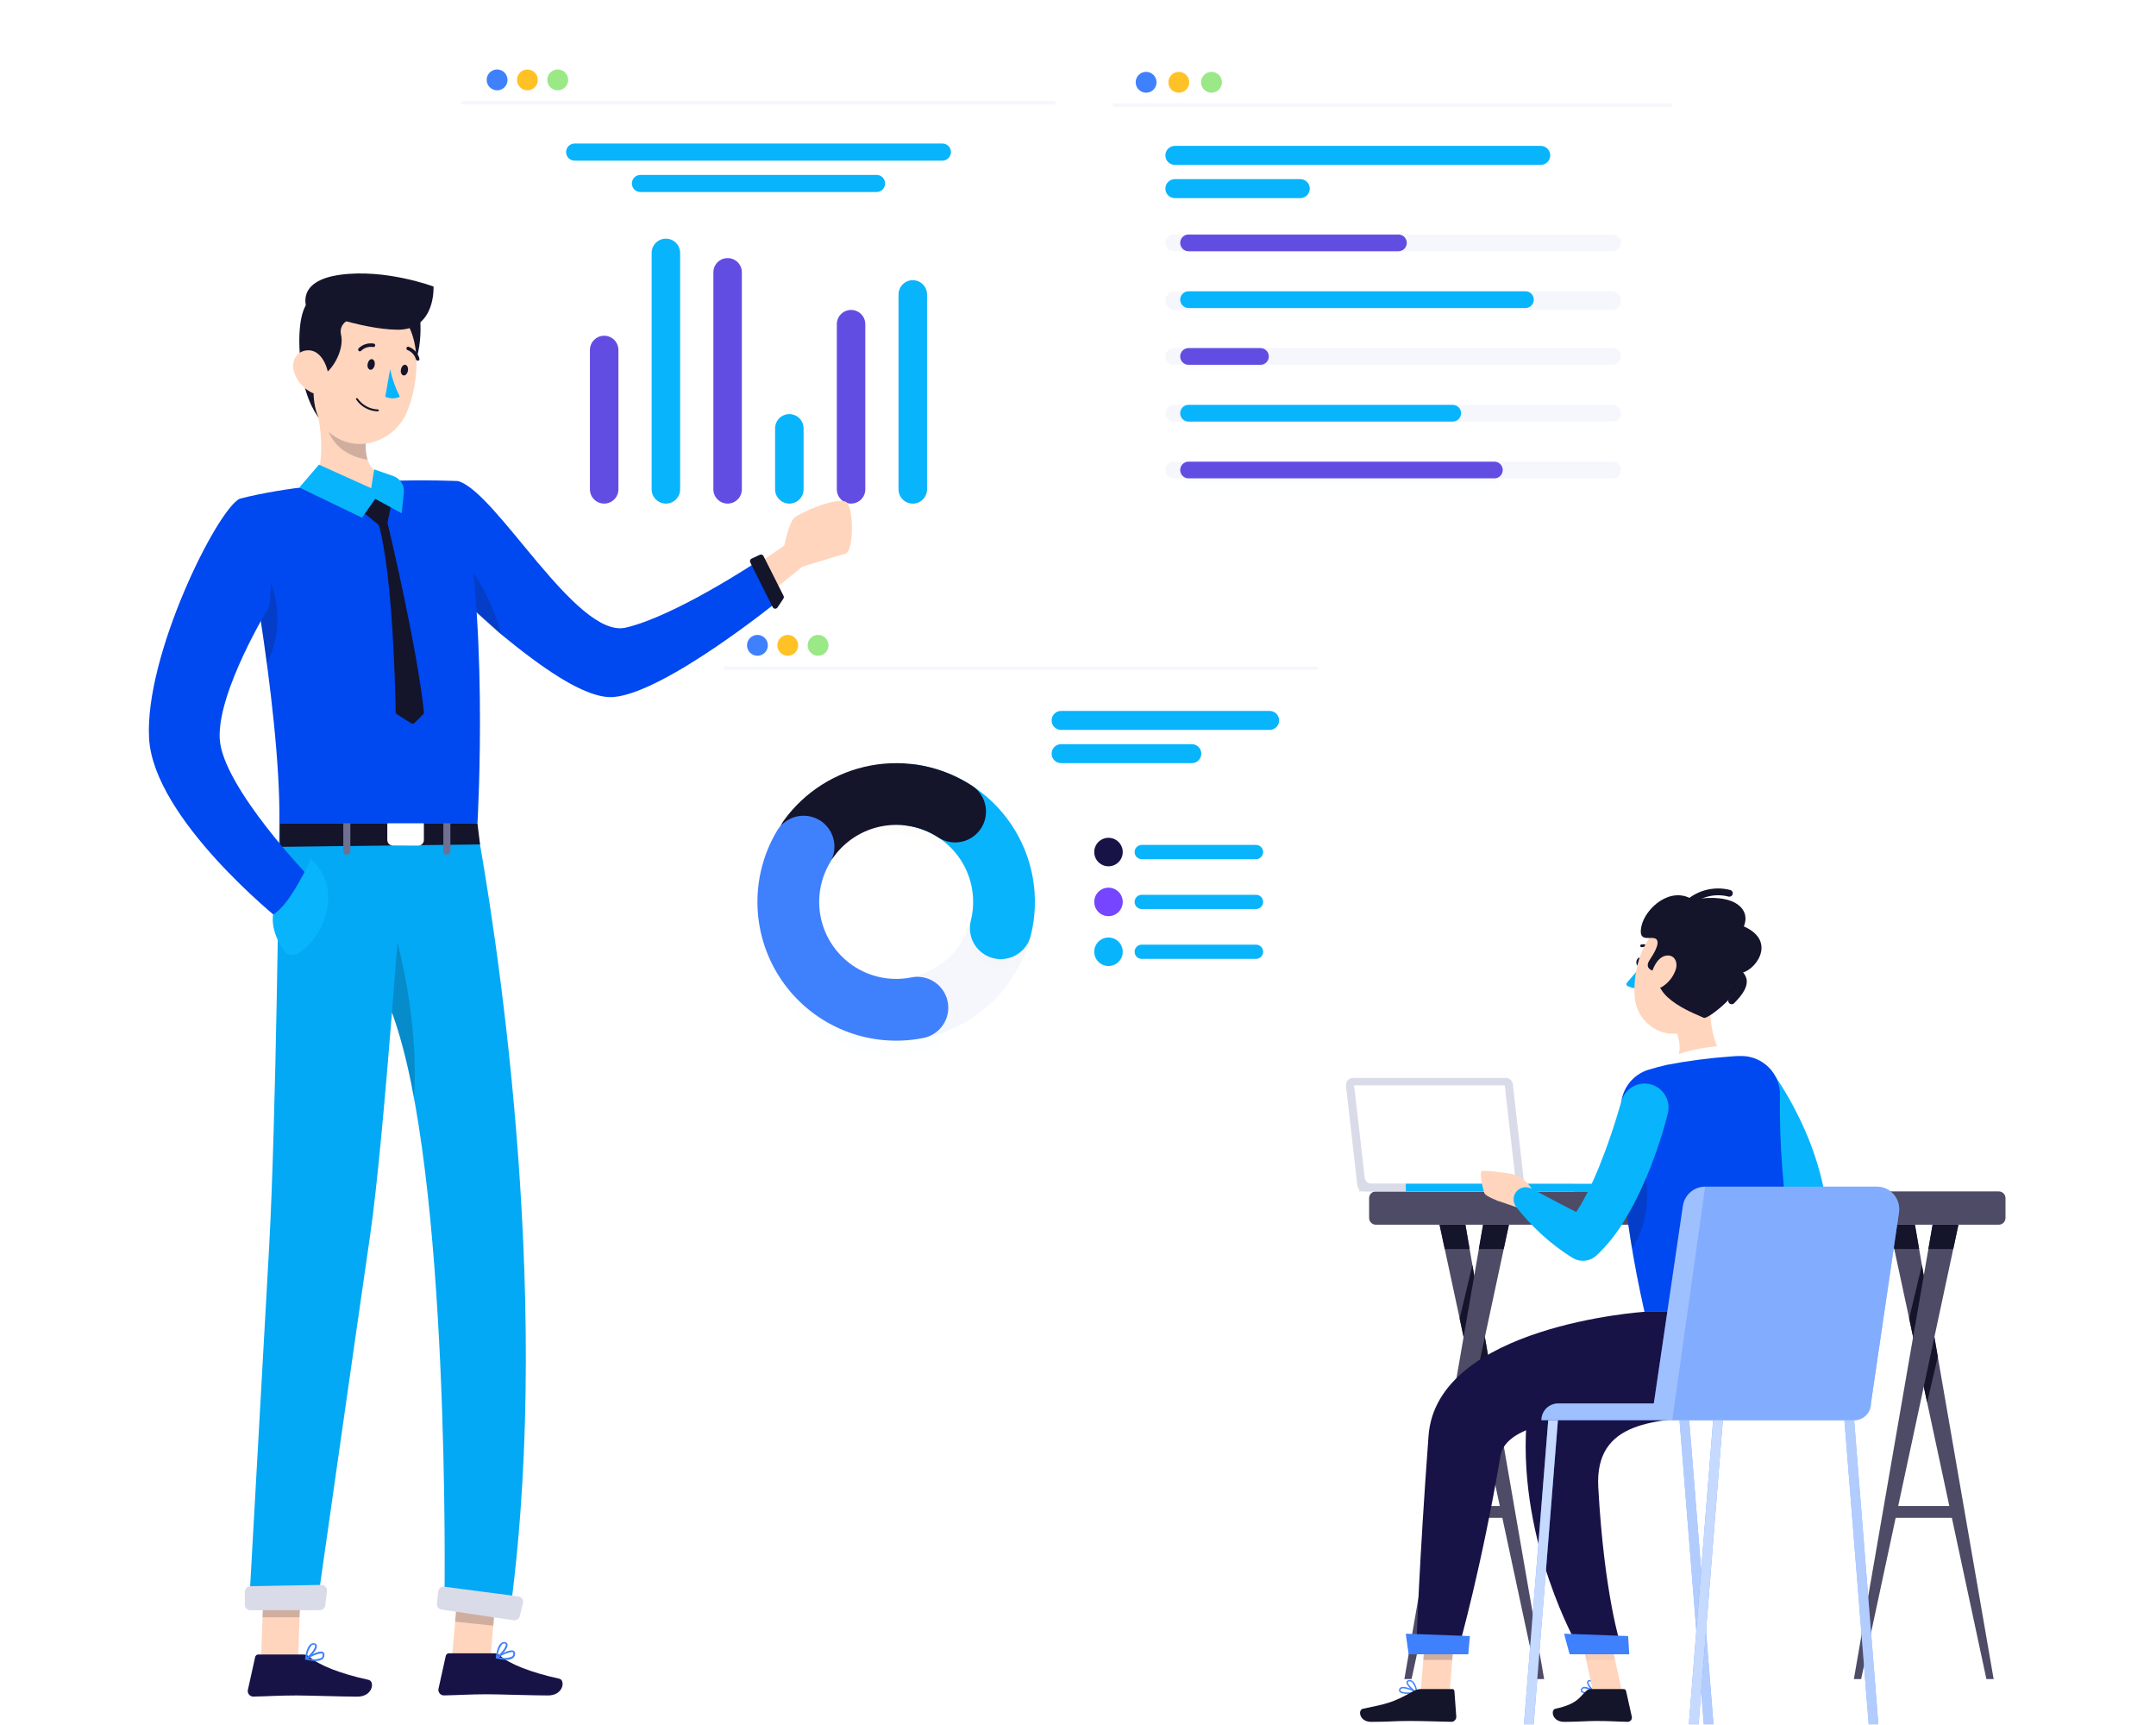 <svg width="750" height="600" viewBox="0 0 1058 982" fill="none" xmlns="http://www.w3.org/2000/svg">
<path d="M773.627 857.323H735.326V864.053H773.627V857.323Z" fill="#4E4B66"/>
<path d="M794.393 955.858H790.265L756.523 798.382L754.603 789.409L748.536 761.14L746.292 750.587L737.803 711.029L734.841 697.192H749.578L751.964 711.029L753.543 720.129L754.603 726.178L760.651 761.14L762.589 772.376L794.393 955.858Z" fill="#4E4B66"/>
<path d="M749.578 697.192L751.964 711.029H737.803L734.841 697.192H749.578Z" fill="#14142B"/>
<path d="M762.589 772.375L756.523 798.381L754.603 789.408L748.536 761.14L746.292 750.586L753.543 720.128L754.603 726.177L760.651 761.14L762.589 772.375Z" fill="#14142B"/>
<path d="M774.345 697.192L771.384 711.029L760.651 761.14L754.603 789.409L718.922 955.858H714.812L748.536 761.14L754.603 726.178L757.223 711.029L759.628 697.192H774.345Z" fill="#4E4B66"/>
<path d="M774.345 697.192L771.384 711.029H757.223L759.628 697.192H774.345Z" fill="#14142B"/>
<path d="M1029.56 857.323H991.256V864.053H1029.56V857.323Z" fill="#4E4B66"/>
<path d="M1050.32 955.858H1046.19L1012.45 798.382L1010.53 789.409L1004.46 761.14L1002.22 750.587L993.733 711.029L990.771 697.192H1005.51L1007.89 711.029L1009.47 720.129L1010.53 726.178L1016.58 761.14L1018.52 772.376L1050.32 955.858Z" fill="#4E4B66"/>
<path d="M1005.51 697.192L1007.89 711.029H993.733L990.771 697.192H1005.51Z" fill="#14142B"/>
<path d="M1018.52 772.375L1012.45 798.381L1010.53 789.408L1004.46 761.14L1002.22 750.586L1009.47 720.128L1010.53 726.177L1016.58 761.14L1018.52 772.375Z" fill="#14142B"/>
<path d="M1030.27 697.192L1027.31 711.029L1016.58 761.14L1010.53 789.409L974.868 955.858H970.741L1004.46 761.14L1010.53 726.178L1013.15 711.029L1015.56 697.192H1030.27Z" fill="#4E4B66"/>
<path d="M1030.27 697.192L1027.31 711.029H1013.15L1015.56 697.192H1030.27Z" fill="#14142B"/>
<path d="M1053.23 678.238H698.575C696.461 678.238 694.745 679.953 694.745 682.069V693.361C694.745 695.476 696.461 697.192 698.575 697.192H1053.23C1055.35 697.192 1057.06 695.477 1057.06 693.361V682.069C1057.06 679.953 1055.35 678.238 1053.23 678.238Z" fill="#4E4B66"/>
<path d="M783.516 678.238H692.004C689.966 678.238 688.254 676.709 688.023 674.685L681.577 618.102C681.306 615.726 683.165 613.643 685.558 613.643H772.582C774.62 613.643 776.332 615.172 776.563 617.196L783.516 678.238Z" fill="#D9DBE9"/>
<path d="M778.348 673.893H696.185C694.149 673.893 692.435 672.365 692.206 670.341L686.238 617.968H771.975L778.348 673.893Z" fill="white"/>
<path d="M811.426 673.894H689.092V678.219H811.426V673.894Z" fill="#D9DBE9"/>
<path d="M837.988 673.894H715.654V678.219H837.988V673.894Z" fill="#08b4fc"/>
<path d="M772.281 620.696L771.975 617.968H686.238L686.561 620.696H772.281Z" fill="white"/>
<path d="M902.214 626.489L904.027 629.298L905.976 632.379C907.244 634.444 908.472 636.551 909.701 638.676C912.119 642.927 914.459 647.236 916.623 651.604C920.973 660.205 924.618 669.145 927.523 678.337C928.225 680.598 928.848 682.86 929.472 685.121L930.272 688.534L930.603 690.229L930.778 691.087C930.778 691.361 930.896 691.731 930.896 691.653C930.896 691.575 931.052 691.653 931.247 691.146C931.456 690.695 931.778 690.306 932.183 690.016C932.514 689.821 932.572 690.016 932.397 690.191C931.994 690.558 931.541 690.867 931.052 691.108C929.387 691.926 927.624 692.529 925.807 692.902C923.599 693.416 921.368 693.813 919.119 694.09C914.478 694.695 909.37 694.988 904.573 695.241H904.085C902.506 695.324 901.003 695.951 899.834 697.015C898.664 698.08 897.9 699.516 897.67 701.082C897.44 702.646 897.759 704.243 898.574 705.599C899.388 706.955 900.646 707.986 902.136 708.52C907.52 710.451 913.085 711.829 918.748 712.634C925.079 713.667 931.548 713.501 937.817 712.146C939.843 711.649 941.806 710.923 943.667 709.982C946.02 708.788 948.145 707.191 949.946 705.263C952.05 702.976 953.609 700.244 954.508 697.269C955.272 694.584 955.542 691.783 955.307 689.001C955.307 688.261 955.307 687.987 955.191 687.617L955.054 686.545L954.8 684.361C954.586 682.938 954.392 681.495 954.157 680.072C953.671 677.224 953.124 674.398 952.441 671.628C949.773 660.671 946.023 650.005 941.249 639.788C938.89 634.757 936.374 629.805 933.626 624.989C932.261 622.571 930.818 620.192 929.336 617.833C928.595 616.643 927.834 615.473 927.035 614.283C926.236 613.095 925.495 612.022 924.48 610.618C922.381 607.794 919.271 605.89 915.801 605.304C912.331 604.717 908.769 605.494 905.858 607.472C902.947 609.45 900.911 612.474 900.179 615.916C899.444 619.358 900.069 622.951 901.921 625.944L902.214 626.489Z" fill="#08b4fc"/>
<path d="M850.075 547.794C849.88 549.12 849.022 550.075 848.126 549.958C847.228 549.842 846.721 548.652 846.917 547.346C847.112 546.039 847.97 545.064 848.866 545.181C849.764 545.298 850.271 546.488 850.075 547.794Z" fill="#14142B"/>
<path d="M849.138 550.095C846.972 553.881 840.915 559.315 841.183 560.41C841.451 561.504 842.947 561.774 844.002 562.138C845.055 562.502 846.178 562.631 847.286 562.515L849.138 550.095Z" fill="#08b4fc"/>
<path d="M855.827 541.204C855.661 541.191 855.508 541.114 855.398 540.99C854.718 540.283 853.876 539.749 852.947 539.433C852.017 539.118 851.026 539.03 850.055 539.176C849.852 539.217 849.64 539.177 849.465 539.064C849.29 538.951 849.166 538.775 849.119 538.572C849.079 538.37 849.12 538.161 849.233 537.989C849.346 537.818 849.522 537.698 849.724 537.656C850.947 537.452 852.201 537.548 853.379 537.936C854.558 538.323 855.625 538.989 856.49 539.878C856.634 540.027 856.714 540.227 856.714 540.434C856.714 540.641 856.634 540.841 856.49 540.99C856.402 541.072 856.297 541.134 856.182 541.171C856.067 541.208 855.946 541.219 855.827 541.204Z" fill="#14142B"/>
<path d="M888.702 562.321C888.137 574.604 889.072 596.793 898.607 603.52C898.607 603.52 897.144 616.097 874.975 619.412C850.622 623.038 861.522 609.038 861.522 609.038C874.352 603.89 872.537 594.063 868.833 585.153L888.702 562.321Z" fill="#FFD5BD"/>
<path d="M902.429 608.435C903.384 602.877 904.378 596.54 900.185 595.565C895.584 594.492 871.757 597.672 864.231 603.365C856.704 609.058 860.565 618.964 860.565 618.964L902.429 608.435Z" fill="white"/>
<path d="M838.181 629.142C837.284 648.797 838.181 687.773 851.518 746.775H939.689C940.235 734.511 927.58 681.632 928.673 623.526C928.727 620.614 928.201 617.719 927.126 615.013C926.051 612.305 924.447 609.839 922.409 607.757C920.372 605.676 917.939 604.021 915.256 602.889C912.572 601.756 909.689 601.169 906.776 601.161C905.04 601.161 903.208 601.161 901.316 601.376C888.842 602.244 876.432 603.859 864.153 606.212C860.487 607.051 856.919 608.025 853.682 609.02C849.34 610.369 845.521 613.026 842.747 616.628C839.972 620.229 838.378 624.6 838.181 629.142Z" fill="#0048F0"/>
<path opacity="0.2" d="M851.499 664.512C852.902 674.495 856.139 691.81 844.46 710.957C843.134 703.021 842.061 695.593 841.184 688.651L851.499 664.512Z" fill="#14142B"/>
<path d="M782.786 688.67L767.947 683.562L773.991 667.963C777.363 668.453 780.54 669.849 783.18 672.001C785.822 674.155 787.827 676.984 788.986 680.189L782.786 688.67Z" fill="#FFD5BD"/>
<path d="M760.443 679.346C759.661 677.588 757.284 667.653 758.863 666.75C760.443 665.847 774.345 668.037 774.345 668.037L768.3 683.694C768.3 683.694 761.224 681.103 760.443 679.346Z" fill="#FFD5BD"/>
<path d="M838.278 627.328C837.46 630.194 836.446 633.529 835.471 636.648C834.495 639.768 833.521 642.965 832.39 646.105C830.285 652.384 827.963 658.564 825.526 664.609C823.089 670.654 820.359 676.523 817.415 682.002C814.725 687.185 811.455 692.046 807.666 696.489L821.958 694.285C819.209 693.097 816.382 691.868 813.535 690.386C810.688 688.904 807.783 687.579 804.917 686.018L796.142 681.397C793.218 679.857 790.293 678.18 787.309 676.738L786.998 676.581C785.605 675.882 784.016 675.677 782.492 675.995C780.966 676.314 779.594 677.139 778.598 678.336C777.601 679.534 777.039 681.034 777.003 682.592C776.968 684.149 777.459 685.672 778.399 686.915C780.581 689.796 782.911 692.563 785.379 695.202C787.816 697.835 790.371 700.331 793.023 702.787C795.674 705.244 798.482 707.563 801.407 709.786C804.332 712.009 807.432 714.154 810.727 716.143C812.838 717.403 815.302 717.938 817.746 717.666C820.188 717.396 822.476 716.333 824.26 714.642L825.019 713.92C830.798 708.318 835.813 701.978 839.935 695.065C843.85 688.708 847.335 682.096 850.368 675.275C853.428 668.587 856.061 661.801 858.46 654.977C859.648 651.564 860.799 648.133 861.833 644.681C862.866 641.23 863.783 637.838 864.777 634.016C865.71 630.518 865.215 626.791 863.402 623.658C861.588 620.524 858.604 618.24 855.106 617.306C851.607 616.372 847.881 616.867 844.748 618.68C841.613 620.494 839.329 623.478 838.396 626.976L838.278 627.328Z" fill="#08b4fc"/>
<path d="M894.356 551.576C890.944 567.565 889.774 577.1 880.375 584.177C866.239 594.824 847.403 584.45 845.961 567.74C844.674 552.707 850.446 529.075 867.215 525C870.91 524.086 874.776 524.132 878.449 525.133C882.121 526.134 885.476 528.058 888.196 530.72C890.915 533.383 892.908 536.697 893.987 540.348C895.064 543.998 895.192 547.863 894.356 551.576Z" fill="#FFD5BD"/>
<path d="M859.903 553.254C852.259 552.669 852.707 549.14 854.423 546.546C856.139 543.953 860.807 536.924 858.225 534.633C855.643 532.341 847.599 537.441 849.782 527.262C851.966 517.084 866.317 504.196 878.855 512.093C903.832 507.978 912.002 518.059 908.102 527.379C927.933 536.154 913.62 553.917 905.724 553.917C912.762 560.195 887.704 580.884 885.212 579.401C882.718 577.919 854.326 568.405 859.903 553.254Z" fill="#14142B"/>
<path d="M875.346 517.201C875.605 517.197 875.861 517.142 876.099 517.038C876.337 516.935 876.551 516.784 876.73 516.597C879.636 513.674 883.258 511.566 887.234 510.481C891.21 509.396 895.4 509.374 899.387 510.416C899.889 510.533 900.416 510.447 900.854 510.177C901.293 509.906 901.606 509.474 901.727 508.973C901.844 508.471 901.758 507.944 901.487 507.505C901.218 507.067 900.785 506.753 900.285 506.633C895.632 505.446 890.752 505.49 886.123 506.762C881.493 508.034 877.275 510.489 873.883 513.886C873.52 514.252 873.316 514.746 873.316 515.261C873.316 515.776 873.52 516.27 873.883 516.636C874.074 516.826 874.303 516.975 874.556 517.072C874.807 517.169 875.075 517.213 875.346 517.201Z" fill="#14142B"/>
<path d="M901.181 571.679C901.438 571.681 901.692 571.632 901.929 571.535C902.167 571.438 902.382 571.295 902.565 571.114C908.064 565.576 910.365 561.248 909.662 557.465C909.334 556.035 908.658 554.71 907.691 553.608C906.725 552.505 905.499 551.66 904.125 551.148C903.657 550.925 903.119 550.898 902.631 551.072C902.144 551.245 901.744 551.606 901.522 552.074C901.3 552.542 901.272 553.079 901.445 553.567C901.619 554.055 901.98 554.454 902.447 554.677C904.495 555.652 905.587 556.782 905.821 558.128C906.056 559.474 905.275 562.847 899.796 568.346C899.613 568.527 899.467 568.741 899.369 568.98C899.27 569.218 899.219 569.472 899.219 569.73C899.219 569.988 899.27 570.242 899.369 570.479C899.467 570.717 899.613 570.932 899.796 571.114C899.978 571.295 900.194 571.438 900.431 571.535C900.669 571.632 900.924 571.681 901.181 571.679Z" fill="#14142B"/>
<path d="M869.299 552.006C867.991 555.856 865.456 559.17 862.086 561.443C857.619 564.387 854.597 561.053 855.182 556.237C855.709 551.889 858.673 545.123 863.47 544.089C868.266 543.056 870.801 547.346 869.299 552.006Z" fill="#FFD5BD"/>
<path d="M716.842 964.281C714.736 964.281 712.688 963.988 712.007 963.052C711.832 962.801 711.737 962.501 711.737 962.195C711.737 961.888 711.832 961.588 712.007 961.337C712.138 961.109 712.316 960.91 712.526 960.753C712.738 960.595 712.978 960.482 713.235 960.42C715.984 959.679 721.737 962.955 721.99 963.111C722.057 963.148 722.112 963.206 722.144 963.276C722.176 963.346 722.182 963.425 722.166 963.501C722.156 963.58 722.122 963.653 722.07 963.713C722.018 963.771 721.949 963.813 721.872 963.833C720.211 964.119 718.528 964.269 716.842 964.281ZM714.23 961.084C713.979 961.082 713.73 961.116 713.489 961.181C713.327 961.211 713.175 961.277 713.041 961.371C712.906 961.464 712.793 961.585 712.709 961.727C712.436 962.214 712.533 962.449 712.709 962.585C713.489 963.656 717.661 963.677 720.722 963.248C718.694 962.104 716.461 961.368 714.152 961.084H714.23Z" fill="#3F80FD"/>
<path d="M721.834 963.833H721.678C719.727 962.955 715.731 959.387 716.043 957.515C716.043 957.086 716.413 956.54 717.485 956.424C717.872 956.383 718.263 956.421 718.634 956.535C719.007 956.65 719.352 956.836 719.649 957.086C721.756 958.821 722.204 963.267 722.223 963.443C722.226 963.511 722.212 963.58 722.181 963.641C722.151 963.702 722.105 963.755 722.048 963.793C721.985 963.834 721.908 963.848 721.834 963.833ZM717.797 957.145H717.563C716.861 957.145 716.823 957.496 716.804 957.574C716.627 958.704 719.298 961.473 721.346 962.721C721.16 960.84 720.396 959.064 719.163 957.633C718.78 957.313 718.296 957.14 717.797 957.145Z" fill="#3F80FD"/>
<path d="M740.571 963.443H724.075L727.215 925.264H743.711L740.571 963.443Z" fill="#FFD5BD"/>
<path d="M724.056 961.532H742.053C742.368 961.521 742.674 961.633 742.906 961.844C743.14 962.056 743.282 962.349 743.302 962.662L744.373 977.248C744.387 977.625 744.325 978.003 744.189 978.357C744.054 978.712 743.851 979.035 743.589 979.309C743.328 979.584 743.014 979.804 742.666 979.954C742.319 980.106 741.945 980.187 741.566 980.192C735.093 980.074 725.772 979.704 717.602 979.704C708.068 979.704 707.073 980.211 695.881 980.211C689.116 980.211 688.258 973.367 691.183 972.762C704.48 969.936 707.737 969.623 719.903 962.76C721.161 962.003 722.591 961.581 724.056 961.532Z" fill="#14142B"/>
<path opacity="0.2" d="M727.234 925.283L725.596 944.958H742.092L743.711 925.283H727.234Z" fill="#14142B"/>
<path d="M819.444 964.281C818.053 964.441 816.655 964.057 815.543 963.208C815.338 962.925 815.227 962.584 815.227 962.233C815.227 961.883 815.338 961.542 815.543 961.259C815.672 961.03 815.848 960.831 816.06 960.676C816.272 960.522 816.515 960.415 816.771 960.361C819.17 959.795 823.732 962.916 823.928 963.052C823.986 963.097 824.032 963.157 824.059 963.226C824.087 963.294 824.096 963.369 824.083 963.442C824.072 963.516 824.037 963.583 823.985 963.636C823.933 963.688 823.865 963.723 823.791 963.734C822.366 964.076 820.908 964.259 819.444 964.281ZM817.377 961.141C817.214 961.121 817.051 961.121 816.889 961.141C816.738 961.172 816.595 961.234 816.471 961.326C816.346 961.417 816.243 961.533 816.168 961.667C815.816 962.311 816.031 962.584 816.168 962.662C816.87 963.598 820.243 963.598 822.699 963.189C821.138 962.127 819.359 961.427 817.493 961.141H817.377Z" fill="#3F80FD"/>
<path d="M823.694 963.833H823.517C821.802 962.897 818.508 959.289 818.857 957.457C818.916 957.167 819.072 956.907 819.299 956.719C819.526 956.531 819.811 956.427 820.106 956.423C820.402 956.387 820.704 956.413 820.988 956.501C821.274 956.588 821.539 956.734 821.763 956.931C823.713 958.49 824.083 963.248 824.083 963.442C824.092 963.515 824.079 963.588 824.049 963.653C824.018 963.718 823.968 963.774 823.908 963.814C823.839 963.839 823.765 963.847 823.694 963.833ZM820.379 957.145H820.203C819.696 957.145 819.637 957.438 819.618 957.535C819.423 958.627 821.568 961.434 823.225 962.643C823.106 960.765 822.427 958.965 821.276 957.476C821.025 957.264 820.707 957.147 820.379 957.145Z" fill="#3F80FD"/>
<path d="M838.785 963.443H822.309L814.023 925.264H830.498L838.785 963.443Z" fill="#FFD5BD"/>
<path d="M821.139 961.532H839.643C839.971 961.529 840.29 961.64 840.547 961.846C840.802 962.053 840.98 962.34 841.046 962.662L844.303 977.247C844.382 977.604 844.38 977.974 844.297 978.33C844.212 978.685 844.049 979.017 843.818 979.3C843.587 979.584 843.295 979.811 842.964 979.966C842.632 980.12 842.271 980.197 841.904 980.192C835.431 980.074 832.292 979.704 824.142 979.704C819.131 979.704 812.715 980.211 805.794 980.211C798.871 980.211 797.994 973.367 800.802 972.762C813.495 969.974 814.45 966.152 818.448 962.487C819.197 961.85 820.155 961.509 821.139 961.532Z" fill="#14142B"/>
<path d="M877.938 746.775C877.938 746.775 786.491 774.521 784.228 811.257C780.075 878.916 813.262 936.572 813.262 936.572H837.986C837.986 936.572 828.588 907.989 825.214 846.705C820.983 769.686 966.617 848.498 939.689 746.775H877.938Z" fill="#171347"/>
<g opacity="0.2">
<path opacity="0.2" d="M830.519 925.283H814.023L818.292 944.958H834.789L830.519 925.283Z" fill="#14142B"/>
</g>
<path d="M851.519 746.775C851.519 746.775 733.26 754.575 728.581 817.339C723.218 889.485 721.658 936.572 721.658 936.572H746.149C746.149 936.572 758.745 892.331 769.546 828.727C772.803 809.678 813.203 806.402 851.441 804.139C884.392 802.19 909.701 800.24 912.47 763.739L912.041 746.775H851.519Z" fill="#171347"/>
<path d="M715.674 930.021C715.537 930.021 717.253 941.722 717.253 941.722H751.199L752.116 931.367L715.674 930.021Z" fill="#3F80FD"/>
<path d="M805.794 930.021C805.657 930.021 808.913 941.722 808.913 941.722H842.84L842.217 931.367L805.794 930.021Z" fill="#3F80FD"/>
<path d="M856.841 798.953L873.395 686.506C873.839 683.462 875.365 680.679 877.693 678.668C880.019 676.656 882.992 675.548 886.069 675.548H983.737C985.577 675.548 987.396 675.944 989.07 676.71C990.744 677.476 992.232 678.594 993.435 679.987C994.638 681.381 995.526 683.017 996.039 684.784C996.553 686.552 996.679 688.41 996.411 690.23L980.422 798.953C980.422 800.204 980.175 801.443 979.696 802.6C979.216 803.755 978.514 804.804 977.628 805.688C976.743 806.573 975.691 807.272 974.534 807.75C973.377 808.227 972.139 808.471 970.888 808.469H792.846C792.846 807.218 793.094 805.978 793.573 804.822C794.053 803.667 794.755 802.617 795.641 801.734C796.526 800.849 797.578 800.149 798.735 799.672C799.892 799.194 801.13 798.951 802.381 798.953H856.841Z" fill="#3F80FD"/>
<path opacity="0.5" d="M856.841 798.953L873.395 686.506C873.839 683.462 875.365 680.679 877.693 678.668C880.019 676.656 882.992 675.548 886.069 675.548H983.737C985.577 675.548 987.396 675.944 989.07 676.71C990.744 677.476 992.232 678.594 993.435 679.987C994.638 681.381 995.526 683.017 996.039 684.784C996.553 686.552 996.679 688.41 996.411 690.23L980.422 798.953C980.422 800.204 980.175 801.443 979.696 802.6C979.216 803.755 978.514 804.804 977.628 805.688C976.743 806.573 975.691 807.272 974.534 807.75C973.377 808.227 972.139 808.471 970.888 808.469H792.846C792.846 807.218 793.094 805.978 793.573 804.822C794.053 803.667 794.755 802.617 795.641 801.734C796.526 800.849 797.578 800.149 798.735 799.672C799.892 799.194 801.13 798.951 802.381 798.953H856.841Z" fill="white"/>
<path opacity="0.3" d="M886.069 675.548H983.737C985.577 675.548 987.396 675.944 989.07 676.71C990.744 677.476 992.232 678.594 993.435 679.987C994.638 681.381 995.526 683.017 996.039 684.784C996.553 686.552 996.679 688.41 996.411 690.23L980.422 798.953C980.422 800.204 980.175 801.443 979.696 802.6C979.216 803.755 978.514 804.804 977.628 805.688C976.743 806.573 975.691 807.272 974.534 807.75C973.377 808.227 972.139 808.471 970.888 808.469H867.331L886.069 675.548Z" fill="#3F80FD"/>
<path d="M979.174 981.615H984.692L970.888 808.469H965.349L979.174 981.615Z" fill="#3F80FD"/>
<path opacity="0.6" d="M979.174 981.615H984.692L970.888 808.469H965.349L979.174 981.615Z" fill="white"/>
<path d="M885.289 981.615H890.808L876.983 808.469H871.465L885.289 981.615Z" fill="#3F80FD"/>
<path opacity="0.6" d="M885.289 981.615H890.808L876.983 808.469H871.465L885.289 981.615Z" fill="white"/>
<path d="M876.788 981.615H882.325L896.13 808.469H890.612L876.788 981.615Z" fill="#3F80FD"/>
<path opacity="0.7" d="M876.788 981.615H882.325L896.13 808.469H890.612L876.788 981.615Z" fill="white"/>
<path d="M782.903 981.615H788.421L802.245 808.469H796.728L782.903 981.615Z" fill="#3F80FD"/>
<path opacity="0.7" d="M782.903 981.615H788.421L802.245 808.469H796.728L782.903 981.615Z" fill="white"/>
<g filter="url(#filter0_dd)">
<path d="M638.708 346.029H354.594C339.665 346.029 327.562 358.131 327.562 373.061V610.51C327.562 625.44 339.665 637.542 354.594 637.542H638.708C653.638 637.542 665.74 625.44 665.74 610.51V373.061C665.74 358.131 653.638 346.029 638.708 346.029Z" fill="white" fill-opacity="0.01"/>
</g>
<path d="M638.708 346.029H354.594C339.665 346.029 327.562 358.131 327.562 373.061V610.51C327.562 625.44 339.665 637.542 354.594 637.542H638.708C653.638 637.542 665.74 625.44 665.74 610.51V373.061C665.74 358.131 653.638 346.029 638.708 346.029Z" fill="white"/>
<g filter="url(#filter1_d)">
<path d="M352.417 367.369C352.417 368.542 352.07 369.688 351.419 370.662C350.767 371.637 349.843 372.397 348.759 372.845C347.676 373.294 346.484 373.412 345.334 373.183C344.185 372.953 343.128 372.39 342.299 371.56C341.471 370.731 340.906 369.676 340.677 368.526C340.449 367.375 340.565 366.185 341.014 365.101C341.463 364.018 342.222 363.092 343.198 362.441C344.173 361.789 345.319 361.442 346.491 361.442C348.063 361.442 349.571 362.066 350.682 363.177C351.793 364.29 352.417 365.797 352.417 367.369Z" fill="#3F80FD" fill-opacity="0.01"/>
</g>
<path d="M352.417 367.369C352.417 368.542 352.07 369.688 351.419 370.662C350.767 371.637 349.843 372.397 348.759 372.845C347.676 373.294 346.484 373.412 345.334 373.183C344.185 372.953 343.128 372.39 342.299 371.56C341.471 370.731 340.906 369.676 340.677 368.526C340.449 367.375 340.565 366.185 341.014 365.101C341.463 364.018 342.222 363.092 343.198 362.441C344.173 361.789 345.319 361.442 346.491 361.442C348.063 361.442 349.571 362.066 350.682 363.177C351.793 364.29 352.417 365.797 352.417 367.369Z" fill="#3F80FD"/>
<g filter="url(#filter2_d)">
<path d="M369.678 367.369C369.678 368.542 369.331 369.688 368.68 370.662C368.028 371.637 367.104 372.397 366.02 372.845C364.937 373.294 363.745 373.412 362.595 373.183C361.446 372.953 360.389 372.39 359.56 371.56C358.732 370.731 358.167 369.676 357.938 368.526C357.71 367.375 357.826 366.185 358.275 365.101C358.724 364.018 359.483 363.092 360.459 362.441C361.434 361.789 362.58 361.442 363.752 361.442C365.324 361.442 366.832 362.066 367.943 363.177C369.054 364.29 369.678 365.797 369.678 367.369Z" fill="#FFC226" fill-opacity="0.01"/>
</g>
<path d="M369.678 367.369C369.678 368.542 369.331 369.688 368.68 370.662C368.028 371.637 367.104 372.397 366.02 372.845C364.937 373.294 363.745 373.412 362.595 373.183C361.446 372.953 360.389 372.39 359.56 371.56C358.732 370.731 358.167 369.676 357.938 368.526C357.71 367.375 357.826 366.185 358.275 365.101C358.724 364.018 359.483 363.092 360.459 362.441C361.434 361.789 362.58 361.442 363.752 361.442C365.324 361.442 366.832 362.066 367.943 363.177C369.054 364.29 369.678 365.797 369.678 367.369Z" fill="#FFC226"/>
<g filter="url(#filter3_d)">
<path d="M386.941 367.369C386.941 368.542 386.592 369.688 385.942 370.662C385.291 371.637 384.365 372.397 383.281 372.845C382.198 373.294 381.006 373.412 379.857 373.183C378.707 372.953 377.652 372.39 376.822 371.56C375.993 370.731 375.428 369.676 375.2 368.526C374.971 367.375 375.089 366.185 375.538 365.101C375.985 364.018 376.746 363.092 377.721 362.441C378.695 361.789 379.841 361.442 381.013 361.442C382.585 361.442 384.093 362.066 385.204 363.177C386.317 364.29 386.941 365.797 386.941 367.369Z" fill="#9AE886" fill-opacity="0.01"/>
</g>
<path d="M386.941 367.369C386.941 368.542 386.592 369.688 385.942 370.662C385.291 371.637 384.365 372.397 383.281 372.845C382.198 373.294 381.006 373.412 379.857 373.183C378.707 372.953 377.652 372.39 376.822 371.56C375.993 370.731 375.428 369.676 375.2 368.526C374.971 367.375 375.089 366.185 375.538 365.101C375.985 364.018 376.746 363.092 377.721 362.441C378.695 361.789 379.841 361.442 381.013 361.442C382.585 361.442 384.093 362.066 385.204 363.177C386.317 364.29 386.941 365.797 386.941 367.369Z" fill="#9AE886"/>
<path d="M665.74 379.383H327.562V381.357H665.74V379.383Z" fill="#F5F7FC"/>
<path d="M638.107 404.714H519.385C516.399 404.714 513.979 407.135 513.979 410.12C513.979 413.106 516.399 415.527 519.385 415.527H638.107C641.092 415.527 643.513 413.106 643.513 410.12C643.513 407.135 641.092 404.714 638.107 404.714Z" fill="#08b4fc"/>
<path d="M593.803 423.637H519.385C516.399 423.637 513.979 426.057 513.979 429.043C513.979 432.029 516.399 434.449 519.385 434.449H593.803C596.788 434.449 599.209 432.029 599.209 429.043C599.209 426.057 596.788 423.637 593.803 423.637Z" fill="#08b4fc"/>
<g filter="url(#filter4_dd)">
<path d="M840.635 24.128H576.279C561.35 24.128 549.247 36.23 549.247 51.16V291.123C549.247 306.052 561.35 318.155 576.279 318.155H840.635C855.565 318.155 867.667 306.052 867.667 291.123V51.16C867.667 36.23 855.565 24.128 840.635 24.128Z" fill="white" fill-opacity="0.01"/>
</g>
<path d="M840.635 24.128H576.279C561.35 24.128 549.247 36.23 549.247 51.16V291.123C549.247 306.052 561.35 318.155 576.279 318.155H840.635C855.565 318.155 867.667 306.052 867.667 291.123V51.16C867.667 36.23 855.565 24.128 840.635 24.128Z" fill="white"/>
<g filter="url(#filter5_d)">
<path d="M573.708 46.836C573.708 48.008 573.36 49.154 572.709 50.129C572.057 51.104 571.132 51.864 570.049 52.312C568.965 52.761 567.774 52.878 566.624 52.65C565.474 52.421 564.418 51.856 563.59 51.027C562.76 50.199 562.196 49.142 561.966 47.992C561.738 46.843 561.856 45.651 562.304 44.568C562.753 43.485 563.513 42.559 564.487 41.908C565.462 41.256 566.608 40.909 567.781 40.909C569.353 40.909 570.86 41.533 571.972 42.645C573.083 43.756 573.708 45.264 573.708 46.836Z" fill="#3F80FD" fill-opacity="0.01"/>
</g>
<path d="M573.708 46.836C573.708 48.008 573.36 49.154 572.709 50.129C572.057 51.104 571.132 51.864 570.049 52.312C568.965 52.761 567.774 52.878 566.624 52.65C565.474 52.421 564.418 51.856 563.59 51.027C562.76 50.199 562.196 49.142 561.966 47.992C561.738 46.843 561.856 45.651 562.304 44.568C562.753 43.485 563.513 42.559 564.487 41.908C565.462 41.256 566.608 40.909 567.781 40.909C569.353 40.909 570.86 41.533 571.972 42.645C573.083 43.756 573.708 45.264 573.708 46.836Z" fill="#3F80FD"/>
<g filter="url(#filter6_d)">
<path d="M592.32 46.838C592.32 48.01 591.973 49.156 591.321 50.131C590.67 51.105 589.744 51.865 588.661 52.314C587.577 52.762 586.387 52.88 585.236 52.651C584.086 52.422 583.031 51.858 582.202 51.029C581.372 50.2 580.808 49.144 580.579 47.994C580.35 46.844 580.468 45.652 580.917 44.569C581.365 43.486 582.125 42.56 583.099 41.909C584.074 41.258 585.22 40.91 586.393 40.91C587.965 40.91 589.472 41.535 590.585 42.646C591.696 43.758 592.32 45.265 592.32 46.838Z" fill="#FFC226" fill-opacity="0.01"/>
</g>
<path d="M592.32 46.838C592.32 48.01 591.973 49.156 591.321 50.131C590.67 51.105 589.744 51.865 588.661 52.314C587.577 52.762 586.387 52.88 585.236 52.651C584.086 52.422 583.031 51.858 582.202 51.029C581.372 50.2 580.808 49.144 580.579 47.994C580.35 46.844 580.468 45.652 580.917 44.569C581.365 43.486 582.125 42.56 583.099 41.909C584.074 41.258 585.22 40.91 586.393 40.91C587.965 40.91 589.472 41.535 590.585 42.646C591.696 43.758 592.32 45.265 592.32 46.838Z" fill="#FFC226"/>
<g filter="url(#filter7_d)">
<path d="M610.933 46.838C610.933 48.01 610.586 49.156 609.934 50.131C609.283 51.105 608.357 51.865 607.274 52.314C606.192 52.762 605 52.88 603.849 52.651C602.699 52.422 601.644 51.858 600.815 51.029C599.985 50.2 599.422 49.144 599.192 47.994C598.963 46.844 599.081 45.652 599.53 44.569C599.978 43.486 600.738 42.56 601.712 41.909C602.687 41.258 603.833 40.91 605.006 40.91C606.578 40.91 608.085 41.535 609.198 42.646C610.309 43.758 610.933 45.265 610.933 46.838Z" fill="#9AE886" fill-opacity="0.01"/>
</g>
<path d="M610.933 46.838C610.933 48.01 610.586 49.156 609.934 50.131C609.283 51.105 608.357 51.865 607.274 52.314C606.192 52.762 605 52.88 603.849 52.651C602.699 52.422 601.644 51.858 600.815 51.029C599.985 50.2 599.422 49.144 599.192 47.994C598.963 46.844 599.081 45.652 599.53 44.569C599.978 43.486 600.738 42.56 601.712 41.909C602.687 41.258 603.833 40.91 605.006 40.91C606.578 40.91 608.085 41.535 609.198 42.646C610.309 43.758 610.933 45.265 610.933 46.838Z" fill="#9AE886"/>
<path d="M867.331 58.851H548.911V60.826H867.331V58.851Z" fill="#F5F7FC"/>
<path d="M792.457 83.054H584.153C581.167 83.054 578.746 85.475 578.746 88.461C578.746 91.447 581.167 93.867 584.153 93.867H792.457C795.442 93.867 797.863 91.447 797.863 88.461C797.863 85.475 795.442 83.054 792.457 83.054Z" fill="#08b4fc"/>
<path d="M655.559 101.976H584.153C581.167 101.976 578.746 104.397 578.746 107.382C578.746 110.368 581.167 112.789 584.153 112.789H655.559C658.546 112.789 660.965 110.368 660.965 107.382C660.965 104.397 658.546 101.976 655.559 101.976Z" fill="#08b4fc"/>
<path d="M833.407 133.505H583.508C580.878 133.505 578.746 135.637 578.746 138.266C578.746 140.896 580.878 143.028 583.508 143.028H833.407C836.038 143.028 838.169 140.896 838.169 138.266C838.169 135.637 836.038 133.505 833.407 133.505Z" fill="#F5F7FC"/>
<g filter="url(#filter8_d)">
<path d="M711.433 133.504H591.949C589.318 133.504 587.187 135.636 587.187 138.266C587.187 140.896 589.318 143.028 591.947 143.028H711.433C714.063 143.028 716.194 140.896 716.194 138.266C716.194 135.636 714.063 133.504 711.433 133.504Z" fill="#3F80FD" fill-opacity="0.01"/>
</g>
<path d="M711.433 133.504H591.949C589.318 133.504 587.187 135.636 587.187 138.266C587.187 140.896 589.318 143.028 591.947 143.028H711.433C714.063 143.028 716.194 140.896 716.194 138.266C716.194 135.636 714.063 133.504 711.433 133.504Z" fill="#624DE3"/>
<path d="M832.86 165.829H584.055C581.124 165.829 578.746 168.207 578.746 171.138C578.746 174.071 581.124 176.449 584.055 176.449H832.86C835.792 176.449 838.169 174.071 838.169 171.138C838.169 168.207 835.792 165.829 832.86 165.829Z" fill="#F5F7FC"/>
<g filter="url(#filter9_d)">
<path d="M783.742 165.829H591.949C589.318 165.829 587.187 167.961 587.187 170.591C587.187 173.22 589.318 175.352 591.947 175.352H783.742C786.372 175.352 788.503 173.22 788.503 170.591C788.503 167.961 786.372 165.829 783.742 165.829Z" fill="#FFC226" fill-opacity="0.01"/>
</g>
<path d="M783.742 165.829H591.949C589.318 165.829 587.187 167.961 587.187 170.591C587.187 173.22 589.318 175.352 591.947 175.352H783.742C786.372 175.352 788.503 173.22 788.503 170.591C788.503 167.961 786.372 165.829 783.742 165.829Z" fill="#08b4fc"/>
<path d="M833.407 198.152H583.508C580.878 198.152 578.746 200.284 578.746 202.914C578.746 205.544 580.878 207.676 583.508 207.676H833.407C836.038 207.676 838.169 205.544 838.169 202.914C838.169 200.284 836.038 198.152 833.407 198.152Z" fill="#F5F7FC"/>
<g filter="url(#filter10_d)">
<path d="M632.885 198.152H591.949C589.318 198.152 587.187 200.284 587.187 202.914C587.187 205.544 589.318 207.676 591.949 207.676H632.885C635.515 207.676 637.646 205.544 637.646 202.914C637.646 200.284 635.515 198.152 632.885 198.152Z" fill="#3F80FD" fill-opacity="0.01"/>
</g>
<path d="M632.885 198.152H591.949C589.318 198.152 587.187 200.284 587.187 202.914C587.187 205.544 589.318 207.676 591.949 207.676H632.885C635.515 207.676 637.646 205.544 637.646 202.914C637.646 200.284 635.515 198.152 632.885 198.152Z" fill="#624DE3"/>
<path d="M833.407 230.477H583.508C580.878 230.477 578.746 232.609 578.746 235.238C578.746 237.868 580.878 240 583.508 240H833.407C836.038 240 838.169 237.868 838.169 235.238C838.169 232.609 836.038 230.477 833.407 230.477Z" fill="#F5F7FC"/>
<g filter="url(#filter11_d)">
<path d="M742.334 230.478H591.949C589.318 230.478 587.187 232.609 587.187 235.239C587.187 237.868 589.318 240.001 591.949 240.001H742.334C744.964 240.001 747.096 237.868 747.096 235.239C747.096 232.609 744.964 230.478 742.334 230.478Z" fill="#FFC226" fill-opacity="0.01"/>
</g>
<path d="M742.334 230.478H591.949C589.318 230.478 587.187 232.609 587.187 235.239C587.187 237.868 589.318 240.001 591.949 240.001H742.334C744.964 240.001 747.096 237.868 747.096 235.239C747.096 232.609 744.964 230.478 742.334 230.478Z" fill="#08b4fc"/>
<path d="M833.407 262.801H583.508C580.878 262.801 578.746 264.934 578.746 267.562C578.746 270.193 580.878 272.325 583.508 272.325H833.407C836.038 272.325 838.169 270.193 838.169 267.562C838.169 264.934 836.038 262.801 833.407 262.801Z" fill="#F5F7FC"/>
<g filter="url(#filter12_d)">
<path d="M766.067 262.801H591.949C589.318 262.801 587.187 264.934 587.187 267.562C587.187 270.193 589.318 272.325 591.949 272.325H766.067C768.697 272.325 770.828 270.193 770.828 267.562C770.828 264.934 768.697 262.801 766.067 262.801Z" fill="#3F80FD" fill-opacity="0.01"/>
</g>
<path d="M766.067 262.801H591.949C589.318 262.801 587.187 264.934 587.187 267.562C587.187 270.193 589.318 272.325 591.949 272.325H766.067C768.697 272.325 770.828 270.193 770.828 267.562C770.828 264.934 768.697 262.801 766.067 262.801Z" fill="#624DE3"/>
<path d="M504.461 513.435C504.461 557.058 469.098 592.421 425.475 592.421C381.852 592.421 346.489 557.058 346.489 513.435C346.489 469.812 381.852 434.449 425.475 434.449C469.098 434.449 504.461 469.812 504.461 513.435ZM381.882 513.435C381.882 537.511 401.399 557.03 425.475 557.03C449.551 557.03 469.07 537.511 469.07 513.435C469.07 489.359 449.551 469.841 425.475 469.841C401.399 469.841 381.882 489.359 381.882 513.435Z" fill="#F5F7FC"/>
<g filter="url(#filter13_d)">
<path d="M433.811 452.588C442.366 453.76 450.58 456.723 457.914 461.285C465.246 465.846 471.535 471.903 476.37 479.061C481.203 486.217 484.474 494.312 485.966 502.819C487.459 511.326 487.141 520.051 485.032 528.426" stroke="#FFC226" stroke-opacity="0.01" stroke-width="35.142" stroke-linecap="round"/>
</g>
<path d="M433.811 452.588C442.366 453.76 450.58 456.723 457.914 461.285C465.246 465.846 471.535 471.903 476.37 479.061C481.203 486.217 484.474 494.312 485.966 502.819C487.459 511.326 487.141 520.051 485.032 528.426" stroke="#08b4fc" stroke-width="35.142" stroke-linecap="round"/>
<g filter="url(#filter14_d)">
<path d="M375.732 477.414C384.984 464.639 398.796 455.913 414.305 453.044C429.816 450.176 445.835 453.384 459.043 462.005" stroke="#FF8139" stroke-opacity="0.01" stroke-width="35.142" stroke-linecap="round"/>
</g>
<path d="M375.732 477.414C384.984 464.639 398.796 455.913 414.305 453.044C429.816 450.176 445.835 453.384 459.043 462.005" stroke="#14142B" stroke-width="35.142" stroke-linecap="round"/>
<g filter="url(#filter15_d)">
<path d="M437.558 573.65C425.899 575.989 413.811 574.893 402.763 570.495C391.715 566.098 382.181 558.587 375.318 548.875C368.455 539.164 364.561 527.668 364.106 515.785C363.65 503.903 366.655 492.143 372.753 481.936" stroke="#3F80FD" stroke-opacity="0.01" stroke-width="35.142" stroke-linecap="round"/>
</g>
<path d="M437.558 573.65C425.899 575.989 413.811 574.893 402.763 570.495C391.715 566.098 382.181 558.587 375.318 548.875C368.455 539.164 364.561 527.668 364.106 515.785C363.65 503.903 366.655 492.143 372.753 481.936" stroke="#3F80FD" stroke-width="35.142" stroke-linecap="round"/>
<g filter="url(#filter16_d)">
<path d="M546.36 493.161C550.839 493.161 554.47 489.531 554.47 485.051C554.47 480.572 550.839 476.942 546.36 476.942C541.881 476.942 538.25 480.572 538.25 485.051C538.25 489.531 541.881 493.161 546.36 493.161Z" fill="#3F80FD" fill-opacity="0.01"/>
</g>
<path d="M546.36 493.161C550.839 493.161 554.47 489.531 554.47 485.051C554.47 480.572 550.839 476.942 546.36 476.942C541.881 476.942 538.25 480.572 538.25 485.051C538.25 489.531 541.881 493.161 546.36 493.161Z" fill="#171347"/>
<path d="M630.348 480.996H565.283C563.043 480.996 561.228 482.811 561.228 485.051C561.228 487.29 563.043 489.106 565.283 489.106H630.348C632.587 489.106 634.403 487.29 634.403 485.051C634.403 482.811 632.587 480.996 630.348 480.996Z" fill="#08b4fc"/>
<g filter="url(#filter17_d)">
<path d="M546.36 521.544C550.839 521.544 554.47 517.913 554.47 513.434C554.47 508.955 550.839 505.325 546.36 505.325C541.881 505.325 538.25 508.955 538.25 513.434C538.25 517.913 541.881 521.544 546.36 521.544Z" fill="#FF8139" fill-opacity="0.01"/>
</g>
<path d="M546.36 521.544C550.839 521.544 554.47 517.913 554.47 513.434C554.47 508.955 550.839 505.325 546.36 505.325C541.881 505.325 538.25 508.955 538.25 513.434C538.25 517.913 541.881 521.544 546.36 521.544Z" fill="#7545FF"/>
<path d="M630.348 509.38H565.283C563.043 509.38 561.228 511.195 561.228 513.435C561.228 515.674 563.043 517.489 565.283 517.489H630.348C632.587 517.489 634.403 515.674 634.403 513.435C634.403 511.195 632.587 509.38 630.348 509.38Z" fill="#08b4fc"/>
<g filter="url(#filter18_d)">
<path d="M546.36 549.928C550.839 549.928 554.47 546.298 554.47 541.819C554.47 537.339 550.839 533.709 546.36 533.709C541.881 533.709 538.25 537.339 538.25 541.819C538.25 546.298 541.881 549.928 546.36 549.928Z" fill="#FFC226" fill-opacity="0.01"/>
</g>
<path d="M546.36 549.928C550.839 549.928 554.47 546.298 554.47 541.819C554.47 537.339 550.839 533.709 546.36 533.709C541.881 533.709 538.25 537.339 538.25 541.819C538.25 546.298 541.881 549.928 546.36 549.928Z" fill="#08b4fc"/>
<path d="M630.348 537.763H565.283C563.043 537.763 561.228 539.578 561.228 541.818C561.228 544.058 563.043 545.873 565.283 545.873H630.348C632.587 545.873 634.403 544.058 634.403 541.818C634.403 539.578 632.587 537.763 630.348 537.763Z" fill="#08b4fc"/>
<g filter="url(#filter19_dd)">
<path d="M489.139 21.625H205.025C190.096 21.625 177.993 33.728 177.993 48.657V288.62C177.993 303.55 190.096 315.652 205.025 315.652H489.139C504.069 315.652 516.171 303.55 516.171 288.62V48.657C516.171 33.728 504.069 21.625 489.139 21.625Z" fill="white" fill-opacity="0.01"/>
</g>
<path d="M489.139 21.625H205.025C190.096 21.625 177.993 33.728 177.993 48.657V288.62C177.993 303.55 190.096 315.652 205.025 315.652H489.139C504.069 315.652 516.171 303.55 516.171 288.62V48.657C516.171 33.728 504.069 21.625 489.139 21.625Z" fill="white"/>
<path d="M516.171 57.494H177.993V59.47H516.171V57.494Z" fill="#F5F7FC"/>
<path d="M451.781 81.697H242.422C239.728 81.697 237.543 83.882 237.543 86.576C237.543 89.271 239.728 91.456 242.422 91.456H451.781C454.475 91.456 456.66 89.271 456.66 86.576C456.66 83.882 454.475 81.697 451.781 81.697Z" fill="#08b4fc"/>
<path d="M414.3 99.564H279.884C277.189 99.564 275.005 101.749 275.005 104.444C275.005 107.139 277.189 109.323 279.884 109.323H414.3C416.995 109.323 419.179 107.139 419.179 104.444C419.179 101.749 416.995 99.564 414.3 99.564Z" fill="#08b4fc"/>
<g filter="url(#filter20_d)">
<path d="M426.827 167.626V278.589C426.827 283.067 430.457 286.699 434.936 286.699C439.414 286.699 443.046 283.067 443.046 278.589V167.626C443.046 163.147 439.414 159.516 434.936 159.516C430.457 159.516 426.827 163.147 426.827 167.626Z" fill="#FFC226" fill-opacity="0.01"/>
</g>
<path d="M426.827 167.626V278.589C426.827 283.067 430.457 286.699 434.936 286.699C439.414 286.699 443.046 283.067 443.046 278.589V167.626C443.046 163.147 439.414 159.516 434.936 159.516C430.457 159.516 426.827 163.147 426.827 167.626Z" fill="#08b4fc"/>
<path d="M391.685 184.559V278.569C391.685 283.048 395.315 286.679 399.795 286.679C404.272 286.679 407.904 283.048 407.904 278.569V184.559C407.904 180.08 404.272 176.449 399.795 176.449C395.315 176.449 391.685 180.08 391.685 184.559Z" fill="#624DE3"/>
<g filter="url(#filter21_d)">
<path d="M356.543 243.852V278.569C356.543 283.048 360.174 286.678 364.653 286.678C369.131 286.678 372.763 283.048 372.763 278.569V243.852C372.763 239.373 369.131 235.742 364.653 235.742C360.174 235.742 356.543 239.373 356.543 243.852Z" fill="#FFC226" fill-opacity="0.01"/>
</g>
<path d="M356.543 243.852V278.569C356.543 283.048 360.174 286.678 364.653 286.678C369.131 286.678 372.763 283.048 372.763 278.569V243.852C372.763 239.373 369.131 235.742 364.653 235.742C360.174 235.742 356.543 239.373 356.543 243.852Z" fill="#08b4fc"/>
<path d="M321.402 155.04V278.569C321.402 283.048 325.032 286.679 329.512 286.679C333.99 286.679 337.621 283.048 337.621 278.569V155.04C337.621 150.561 333.99 146.93 329.512 146.93C325.032 146.93 321.402 150.561 321.402 155.04Z" fill="#624DE3"/>
<g filter="url(#filter22_d)">
<path d="M286.26 143.976V278.569C286.26 283.048 289.891 286.679 294.37 286.679C298.848 286.679 302.48 283.048 302.48 278.569V143.976C302.48 139.497 298.848 135.866 294.37 135.866C289.891 135.866 286.26 139.497 286.26 143.976Z" fill="#FFC226" fill-opacity="0.01"/>
</g>
<path d="M286.26 143.976V278.569C286.26 283.048 289.891 286.679 294.37 286.679C298.848 286.679 302.48 283.048 302.48 278.569V143.976C302.48 139.497 298.848 135.866 294.37 135.866C289.891 135.866 286.26 139.497 286.26 143.976Z" fill="#08b4fc"/>
<path d="M251.119 199.238V278.569C251.119 283.048 254.75 286.679 259.228 286.679C263.707 286.679 267.338 283.048 267.338 278.569V199.238C267.338 194.759 263.707 191.129 259.228 191.129C254.75 191.129 251.119 194.759 251.119 199.238Z" fill="#624DE3"/>
<g filter="url(#filter23_d)">
<path d="M204.2 45.48C204.2 46.653 203.852 47.799 203.201 48.773C202.55 49.748 201.624 50.508 200.541 50.956C199.458 51.405 198.266 51.522 197.116 51.294C195.966 51.065 194.91 50.5 194.081 49.672C193.252 48.843 192.688 47.786 192.459 46.637C192.23 45.487 192.348 44.295 192.796 43.212C193.245 42.129 194.005 41.203 194.979 40.552C195.954 39.9 197.1 39.553 198.272 39.553C199.845 39.553 201.352 40.177 202.464 41.289C203.575 42.4 204.2 43.908 204.2 45.48Z" fill="#3F80FD" fill-opacity="0.01"/>
</g>
<path d="M204.2 45.48C204.2 46.653 203.852 47.799 203.201 48.773C202.55 49.748 201.624 50.508 200.541 50.956C199.458 51.405 198.266 51.522 197.116 51.294C195.966 51.065 194.91 50.5 194.081 49.672C193.252 48.843 192.688 47.786 192.459 46.637C192.23 45.487 192.348 44.295 192.796 43.212C193.245 42.129 194.005 41.203 194.979 40.552C195.954 39.9 197.1 39.553 198.272 39.553C199.845 39.553 201.352 40.177 202.464 41.289C203.575 42.4 204.2 43.908 204.2 45.48Z" fill="#3F80FD"/>
<g filter="url(#filter24_d)">
<path d="M221.461 45.48C221.461 46.653 221.113 47.799 220.462 48.773C219.811 49.748 218.885 50.508 217.802 50.956C216.719 51.405 215.527 51.522 214.377 51.294C213.227 51.065 212.171 50.5 211.342 49.672C210.513 48.843 209.949 47.786 209.72 46.637C209.491 45.487 209.609 44.295 210.057 43.212C210.506 42.129 211.266 41.203 212.241 40.552C213.215 39.9 214.361 39.553 215.534 39.553C217.106 39.553 218.613 40.177 219.725 41.289C220.836 42.4 221.461 43.908 221.461 45.48Z" fill="#FFC226" fill-opacity="0.01"/>
</g>
<path d="M221.461 45.48C221.461 46.653 221.113 47.799 220.462 48.773C219.811 49.748 218.885 50.508 217.802 50.956C216.719 51.405 215.527 51.522 214.377 51.294C213.227 51.065 212.171 50.5 211.342 49.672C210.513 48.843 209.949 47.786 209.72 46.637C209.491 45.487 209.609 44.295 210.057 43.212C210.506 42.129 211.266 41.203 212.241 40.552C213.215 39.9 214.361 39.553 215.534 39.553C217.106 39.553 218.613 40.177 219.725 41.289C220.836 42.4 221.461 43.908 221.461 45.48Z" fill="#FFC226"/>
<g filter="url(#filter25_d)">
<path d="M238.723 45.48C238.723 46.653 238.375 47.799 237.724 48.773C237.072 49.748 236.147 50.508 235.063 50.956C233.98 51.405 232.789 51.522 231.639 51.294C230.489 51.065 229.433 50.5 228.604 49.672C227.775 48.843 227.21 47.786 226.982 46.637C226.753 45.487 226.87 44.295 227.319 43.212C227.768 42.129 228.527 41.203 229.502 40.552C230.477 39.9 231.623 39.553 232.795 39.553C234.367 39.553 235.875 40.177 236.986 41.289C238.098 42.4 238.723 43.908 238.723 45.48Z" fill="#9AE886" fill-opacity="0.01"/>
</g>
<path d="M238.723 45.48C238.723 46.653 238.375 47.799 237.724 48.773C237.072 49.748 236.147 50.508 235.063 50.956C233.98 51.405 232.789 51.522 231.639 51.294C230.489 51.065 229.433 50.5 228.604 49.672C227.775 48.843 227.21 47.786 226.982 46.637C226.753 45.487 226.87 44.295 227.319 43.212C227.768 42.129 228.527 41.203 229.502 40.552C230.477 39.9 231.623 39.553 232.795 39.553C234.367 39.553 235.875 40.177 236.986 41.289C238.098 42.4 238.723 43.908 238.723 45.48Z" fill="#9AE886"/>
<g clip-path="url(#clip0)">
<path d="M335.396 328.854L361.77 310.546C361.77 310.546 364.302 297.631 367.56 294.598C372.036 291.377 390.327 283.307 396.617 285.538C401.552 287.647 401.532 313.855 396.617 315.182C391.7 316.511 372.036 322.608 372.036 322.608L343.893 345.392L335.396 328.854Z" fill="#FFD5BD"/>
<path d="M171.677 334.67C171.677 334.67 172.856 335.769 174.812 337.725C179.424 342.228 189.77 351.315 200.492 361.045C221.934 378.628 248.39 398.276 264.821 396.775C294.306 394.094 358.635 341.853 358.635 341.853L346.519 319.605C346.519 319.605 299.666 350.752 271.521 357.293C243.377 363.832 197.811 279.722 175.938 273.852L171.677 334.67Z" fill="#0048F0"/>
<path d="M343.141 318.011C342.334 318.384 341.998 319.349 342.396 320.143L355.196 345.653C355.738 346.73 357.242 346.823 357.91 345.82L361.262 340.79C361.577 340.32 361.613 339.716 361.358 339.211L349.938 316.54C349.556 315.782 348.643 315.464 347.874 315.821L343.141 318.011Z" fill="#14142A"/>
<path opacity="0.2" d="M174.732 337.724C179.344 342.227 188.858 351.314 200.33 361.043C195.13 337.295 178.592 317.702 178.592 317.702L174.732 337.724Z" fill="#14142B"/>
<path d="M172.4 945.881L194.139 948.16L198.213 901.279L176.476 898.974L172.4 945.881Z" fill="#FFD5BD"/>
<path d="M63.898 944.299H84.966L86.708 895.489H65.613L63.898 944.299Z" fill="#FFD5BD"/>
<path d="M87.914 941.859H62.316C61.458 941.859 60.708 942.449 60.52 943.308L56.366 962.07C56.044 963.786 57.17 965.448 58.885 965.77C59.073 965.797 59.261 965.824 59.448 965.824C67.731 965.688 73.761 965.179 84.161 965.179C90.568 965.179 109.893 965.85 118.739 965.85C127.584 965.85 128.736 957.111 125.118 956.308C108.875 952.77 96.652 947.864 91.452 943.201C90.487 942.315 89.227 941.833 87.914 941.859Z" fill="#171347"/>
<path d="M94.856 945.559C96.276 945.666 97.724 945.291 98.903 944.486C99.681 943.816 100.083 942.824 99.949 941.805C99.975 941.216 99.627 940.653 99.091 940.412C96.759 939.206 89.951 943.387 89.2 943.87C89.013 943.95 88.906 944.166 88.959 944.353C88.986 944.566 89.147 944.728 89.334 944.782C91.13 945.236 92.98 945.505 94.856 945.559ZM97.992 941.189C98.206 941.162 98.448 941.216 98.635 941.324C98.769 941.324 98.93 941.511 98.957 941.914C99.037 942.584 98.796 943.254 98.287 943.71C95.928 944.782 93.248 944.915 90.782 944.084C92.98 942.664 95.419 941.672 97.992 941.189Z" fill="#3F80FD"/>
<path d="M89.468 944.807H89.71C91.881 943.628 96.089 938.991 95.66 936.766C95.499 935.989 94.829 935.453 94.052 935.453C93.274 935.346 92.524 935.587 91.934 936.096C89.495 938.079 88.986 944.137 88.959 944.433C88.959 944.62 89.039 944.78 89.2 944.887C89.307 944.887 89.388 944.861 89.468 944.807ZM93.703 936.257H93.944C94.588 936.257 94.641 936.632 94.668 936.766C94.936 938.134 92.256 941.645 90.085 943.28C90.219 940.867 91.103 938.588 92.577 936.686C92.872 936.419 93.274 936.257 93.703 936.257Z" fill="#3F80FD"/>
<path d="M196.444 941.19H170.846C169.988 941.19 169.238 941.78 169.049 942.637L164.895 961.399C164.573 963.115 165.699 964.777 167.414 965.099C167.603 965.126 167.79 965.153 167.977 965.153C176.26 965.019 182.292 964.509 192.691 964.509C199.097 964.509 218.423 965.179 227.269 965.179C236.113 965.179 237.266 956.442 233.648 955.637C217.404 952.099 205.182 947.193 199.982 942.53C199.017 941.646 197.757 941.163 196.444 941.19Z" fill="#171347"/>
<path d="M203.413 944.889C204.833 944.996 206.281 944.621 207.46 943.816C208.237 943.147 208.639 942.154 208.506 941.135C208.532 940.546 208.183 939.983 207.647 939.742C205.315 938.536 198.507 942.717 197.757 943.2C197.57 943.28 197.461 943.496 197.517 943.683C197.543 943.897 197.704 944.058 197.891 944.112C199.686 944.566 201.537 944.835 203.413 944.889ZM206.548 940.439C206.763 940.412 207.004 940.466 207.193 940.573C207.326 940.573 207.487 940.761 207.513 941.162C207.594 941.834 207.353 942.503 206.844 942.959C204.485 944.032 201.804 944.165 199.339 943.334C201.537 941.914 203.976 940.922 206.548 940.439Z" fill="#3F80FD"/>
<path d="M198.024 944.138H198.267C200.438 942.958 204.646 938.322 204.216 936.097C204.056 935.32 203.386 934.784 202.608 934.784C201.831 934.677 201.081 934.917 200.491 935.427C198.051 937.41 197.543 943.468 197.517 943.763C197.517 943.951 197.597 944.111 197.757 944.218C197.864 944.218 197.944 944.191 198.024 944.138ZM202.26 935.587H202.501C203.144 935.587 203.197 935.963 203.226 936.097C203.493 937.465 200.812 940.976 198.641 942.611C198.776 940.197 199.66 937.919 201.135 936.016C201.429 935.749 201.831 935.587 202.26 935.587Z" fill="#3F80FD"/>
<path opacity="0.2" d="M176.475 898.974L198.213 901.279L196.095 925.457L174.357 923.178L176.475 898.974Z" fill="#14142B"/>
<path opacity="0.2" d="M65.613 895.516H86.708L85.796 920.685H64.702L65.613 895.516Z" fill="#14142B"/>
<path d="M74.325 467.349H186.152C196.872 525.406 230.056 730.885 206.174 913.983L168.326 909.293C168.326 909.293 171.837 666.235 138.413 576.388C134.553 624.473 129.997 675.562 126.03 702.848C116.3 769.859 95.473 916.315 95.473 916.315H56.929C56.929 916.315 64.809 776.131 68.455 710.273C72.449 638.786 74.164 482.091 74.325 467.349Z" fill="#03A9F4"/>
<path opacity="0.2" d="M138.413 576.388C143.908 592.148 148.089 608.311 150.904 624.769C154.04 581.882 141.522 536.584 141.522 536.584L138.413 576.388Z" fill="#14142B"/>
<path d="M211.197 920.017C210.81 921.596 209.287 922.62 207.68 922.381L166.654 916.278C164.983 916.03 163.807 914.505 163.991 912.826L164.733 906.052C164.925 904.3 166.519 903.047 168.268 903.277L210.356 908.783C212.215 909.027 213.449 910.83 213.002 912.649L211.197 920.017Z" fill="#D9DBE9"/>
<path d="M100.439 913.864C100.251 915.445 98.91 916.637 97.316 916.637H57.795C56.058 916.637 54.65 915.23 54.65 913.493V906.134C54.65 904.42 56.023 903.022 57.736 902.989L98.219 902.232C100.126 902.195 101.625 903.851 101.401 905.746L100.439 913.864Z" fill="#D9DBE9"/>
<path d="M187.089 468.688H74.512V482.091L188.537 480.698L187.089 468.688Z" fill="#14142B"/>
<path d="M112.27 462.659H113.146C114.014 462.659 114.718 463.362 114.718 464.231V484.889C114.718 485.756 114.014 486.461 113.146 486.461H112.27C111.401 486.461 110.697 485.756 110.697 484.889V464.231C110.697 463.362 111.401 462.659 112.27 462.659Z" fill="#6E7191"/>
<path d="M169.229 462.659H170.104C170.972 462.659 171.677 463.362 171.677 464.231V484.889C171.677 485.756 170.972 486.461 170.104 486.461H169.229C168.361 486.461 167.656 485.756 167.656 484.889V464.231C167.656 463.362 168.361 462.659 169.229 462.659Z" fill="#6E7191"/>
<path d="M138.904 466.356H153.442C155.178 466.356 156.586 467.765 156.586 469.501V478.223C156.586 479.959 155.178 481.368 153.442 481.368H138.904C137.168 481.368 135.76 479.959 135.76 478.223V469.501C135.76 467.765 137.168 466.356 138.904 466.356Z" fill="white"/>
<path d="M175.938 273.852C175.938 273.852 104.801 270.501 51.809 283.876C51.809 283.876 75.209 401.68 74.325 468.691H187.089C187.089 468.691 194.406 343.007 175.938 273.852Z" fill="#0048F0"/>
<path d="M137.032 282.781C137.987 282.835 138.672 283.724 138.482 284.662L135.935 297.26C135.89 297.484 135.886 297.682 135.939 297.905C137.142 302.953 152.919 369.562 156.593 405.429C156.641 405.899 156.471 406.35 156.135 406.683L151.258 411.518C150.737 412.036 149.928 412.122 149.308 411.729L141.25 406.613C140.801 406.328 140.527 405.836 140.518 405.305C140.391 396.959 139.12 329.385 131.115 299.41C131.031 299.095 130.852 298.829 130.6 298.622L117.668 288.032C116.706 287.244 116.996 285.704 118.179 285.32L127.384 282.333C127.569 282.272 127.765 282.247 127.959 282.258L137.032 282.781Z" fill="#14142B"/>
<path d="M154.093 177.865C154.093 177.865 158.489 206.894 143.077 218.071C127.665 229.249 127.665 175.185 127.665 175.185L154.093 177.865Z" fill="#14142B"/>
<path d="M92.257 276.37C102.523 285.698 127.665 282.24 127.665 282.24C127.665 282.24 143.372 277.952 140.075 273.047C130.828 271.519 126.351 267.203 124.502 261.682C123.483 258.251 123.162 254.659 123.564 251.121C123.725 249.137 123.966 247.181 124.341 245.224L93.275 222.092C97.323 237.397 102.308 265.354 92.257 276.37Z" fill="#FFD5BD"/>
<path opacity="0.2" d="M100.432 236.835C101.665 255.598 116.997 260.637 124.555 261.682C123.537 258.251 123.215 254.66 123.617 251.121L100.432 236.835Z" fill="#14142B"/>
<path d="M98.341 241.149C104.989 250.987 117.372 255.168 128.603 251.362C135.706 249.11 141.71 244.232 145.356 237.719C145.865 236.861 146.321 235.95 146.749 235.038C154.335 217.294 156.747 186.255 137.985 174.622C124.609 166.232 106.972 170.253 98.583 183.628C96.224 187.381 94.776 191.642 94.348 196.065C92.043 216.731 89.711 228.873 98.341 241.149Z" fill="#FFD5BD"/>
<path d="M124.582 207.135C124.18 208.77 124.957 210.298 126.056 210.486C127.155 210.674 128.281 209.467 128.576 207.806C128.871 206.144 128.174 204.643 127.102 204.455C126.029 204.267 124.904 205.42 124.582 207.135Z" fill="#14142B"/>
<path d="M143.533 210.352C143.13 211.988 143.908 213.542 145.007 213.73C146.106 213.917 147.205 212.684 147.5 211.049C147.794 209.414 147.124 207.86 146.025 207.672C144.926 207.484 143.801 208.691 143.533 210.352Z" fill="#14142B"/>
<path d="M137.367 210.165C138.493 215.606 140.369 220.887 142.916 225.845C140.289 227.078 137.233 227.078 134.606 225.845L137.367 210.165Z" fill="#08b4fc"/>
<path d="M119.758 199.979C120.106 200.086 120.508 200.006 120.776 199.765C122.572 197.969 125.119 197.165 127.638 197.54C128.174 197.674 128.71 197.352 128.844 196.816C128.978 196.28 128.657 195.744 128.121 195.61C124.958 195.047 121.714 196.039 119.436 198.291C119.061 198.666 119.034 199.282 119.409 199.658L119.436 199.684C119.516 199.792 119.624 199.899 119.758 199.979Z" fill="#14142B"/>
<path d="M130.425 234.181C125.44 234.101 120.803 231.581 118.015 227.427C117.854 227.186 117.935 226.864 118.176 226.73L118.203 226.703C118.444 226.569 118.739 226.623 118.9 226.864C121.553 230.643 125.842 232.948 130.452 233.082C130.72 233.109 130.935 233.324 130.961 233.592C130.961 233.86 130.72 234.101 130.452 234.101L130.425 234.181Z" fill="#14142B"/>
<path d="M152.78 205.206C152.941 205.314 153.155 205.367 153.343 205.367C153.879 205.233 154.174 204.67 154.04 204.161C154.04 204.161 154.04 204.161 154.04 204.134C153.209 201.025 150.931 198.505 147.902 197.406C147.392 197.246 146.856 197.514 146.695 198.023C146.695 198.05 146.696 198.05 146.669 198.077C146.508 198.613 146.803 199.149 147.339 199.309C149.671 200.248 151.44 202.231 152.11 204.67C152.244 204.938 152.485 205.153 152.78 205.206Z" fill="#14142B"/>
<path d="M113.834 172.962V182.209C110.51 183.362 108.58 186.819 109.358 190.25C111.368 198.291 105.552 209.656 99.092 213.704C99.092 213.704 99.306 210.353 96.411 210.782C93.516 211.211 92.15 228.66 96.626 237.586C96.626 237.586 89.255 229.116 86.789 210.353C84.537 192.984 85.69 178.912 89.952 172.828L113.834 172.962Z" fill="#14142B"/>
<path d="M89.952 175.641C89.952 175.641 83.01 159.987 108.902 156.423C134.795 152.858 162.081 163.124 162.081 163.124C162.081 163.124 163.422 187.944 141.469 187.703C120.08 187.462 89.952 175.641 89.952 175.641Z" fill="#14142B"/>
<path d="M82.553 211.371C84.054 216.41 87.485 220.672 92.096 223.191C98.234 226.488 102.817 221.342 102.388 214.775C101.959 208.905 98.341 199.952 91.533 199.443C84.724 198.934 80.731 205.152 82.553 211.371Z" fill="#FFD5BD"/>
<path d="M96.84 264.523L126.566 277.925L128.308 267.203L139.217 271.036C143.157 272.403 145.623 276.317 145.168 280.445L143.961 292.238L128.871 283.983L121.366 294.704L85.663 277.523L96.84 264.523Z" fill="#08b4fc"/>
<path opacity="0.2" d="M61.566 339.307C63.442 351.181 65.399 364.235 67.195 377.689C74.431 363.323 75.209 346.598 69.392 331.613L61.566 339.307Z" fill="#14142B"/>
<path d="M51.809 283.876C38.997 289.773 -2.63 373.268 0.131 420.415C2.811 466.357 74.512 523.638 74.512 523.638C74.512 523.638 90.031 511.04 92.203 500.211C92.203 500.211 41.677 447.863 40.337 420.415C39.023 393.451 68.481 345.363 68.481 345.363C68.481 345.363 71.832 325.261 65.801 307.839C59.77 290.416 51.809 283.876 51.809 283.876Z" fill="#0048F0"/>
<path d="M92.203 489.06C92.203 489.06 80.517 515.276 70.76 520.582C70.76 520.582 68.642 529.454 77.139 541.517C85.636 553.578 118.391 512.112 92.203 489.06Z" fill="#08b4fc"/>
</g>
<defs>
<filter id="filter0_dd" x="307.289" y="324.404" width="378.726" height="341.522" filterUnits="userSpaceOnUse" color-interpolation-filters="sRGB">
<feFlood flood-opacity="0" result="BackgroundImageFix"/>
<feColorMatrix in="SourceAlpha" type="matrix" values="0 0 0 0 0 0 0 0 0 0 0 0 0 0 0 0 0 0 127 0" result="hardAlpha"/>
<feOffset dy="9.461"/>
<feGaussianBlur stdDeviation="9.461"/>
<feColorMatrix type="matrix" values="0 0 0 0 0.079 0 0 0 0 0.077 0 0 0 0 0.167 0 0 0 0.03 0"/>
<feBlend mode="normal" in2="BackgroundImageFix" result="effect1_dropShadow"/>
<feColorMatrix in="SourceAlpha" type="matrix" values="0 0 0 0 0 0 0 0 0 0 0 0 0 0 0 0 0 0 127 0" result="hardAlpha"/>
<feOffset dy="-1.352"/>
<feGaussianBlur stdDeviation="10.137"/>
<feColorMatrix type="matrix" values="0 0 0 0 0.079 0 0 0 0 0.077 0 0 0 0 0.167 0 0 0 0.02 0"/>
<feBlend mode="normal" in2="effect1_dropShadow" result="effect2_dropShadow"/>
<feBlend mode="normal" in="SourceGraphic" in2="effect2_dropShadow" result="shape"/>
</filter>
<filter id="filter1_d" x="329.751" y="353.332" width="33.48" height="33.48" filterUnits="userSpaceOnUse" color-interpolation-filters="sRGB">
<feFlood flood-opacity="0" result="BackgroundImageFix"/>
<feColorMatrix in="SourceAlpha" type="matrix" values="0 0 0 0 0 0 0 0 0 0 0 0 0 0 0 0 0 0 127 0" result="hardAlpha"/>
<feOffset dy="2.703"/>
<feGaussianBlur stdDeviation="5.406"/>
<feColorMatrix type="matrix" values="0 0 0 0 1 0 0 0 0 0.224 0 0 0 0 0.318 0 0 0 0.14 0"/>
<feBlend mode="normal" in2="BackgroundImageFix" result="effect1_dropShadow"/>
<feBlend mode="normal" in="SourceGraphic" in2="effect1_dropShadow" result="shape"/>
</filter>
<filter id="filter2_d" x="348.363" y="354.684" width="30.776" height="30.777" filterUnits="userSpaceOnUse" color-interpolation-filters="sRGB">
<feFlood flood-opacity="0" result="BackgroundImageFix"/>
<feColorMatrix in="SourceAlpha" type="matrix" values="0 0 0 0 0 0 0 0 0 0 0 0 0 0 0 0 0 0 127 0" result="hardAlpha"/>
<feOffset dy="2.703"/>
<feGaussianBlur stdDeviation="4.731"/>
<feColorMatrix type="matrix" values="0 0 0 0 1 0 0 0 0 0.761 0 0 0 0 0.149 0 0 0 0.14 0"/>
<feBlend mode="normal" in2="BackgroundImageFix" result="effect1_dropShadow"/>
<feBlend mode="normal" in="SourceGraphic" in2="effect1_dropShadow" result="shape"/>
</filter>
<filter id="filter3_d" x="366.977" y="356.036" width="28.074" height="28.074" filterUnits="userSpaceOnUse" color-interpolation-filters="sRGB">
<feFlood flood-opacity="0" result="BackgroundImageFix"/>
<feColorMatrix in="SourceAlpha" type="matrix" values="0 0 0 0 0 0 0 0 0 0 0 0 0 0 0 0 0 0 127 0" result="hardAlpha"/>
<feOffset dy="2.703"/>
<feGaussianBlur stdDeviation="4.055"/>
<feColorMatrix type="matrix" values="0 0 0 0 0.604 0 0 0 0 0.91 0 0 0 0 0.525 0 0 0 0.29 0"/>
<feBlend mode="normal" in2="BackgroundImageFix" result="effect1_dropShadow"/>
<feBlend mode="normal" in="SourceGraphic" in2="effect1_dropShadow" result="shape"/>
</filter>
<filter id="filter4_dd" x="524.919" y="2.502" width="367.077" height="348.091" filterUnits="userSpaceOnUse" color-interpolation-filters="sRGB">
<feFlood flood-opacity="0" result="BackgroundImageFix"/>
<feColorMatrix in="SourceAlpha" type="matrix" values="0 0 0 0 0 0 0 0 0 0 0 0 0 0 0 0 0 0 127 0" result="hardAlpha"/>
<feOffset dy="8.11"/>
<feGaussianBlur stdDeviation="12.164"/>
<feColorMatrix type="matrix" values="0 0 0 0 0.099 0 0 0 0 0.091 0 0 0 0 0.475 0 0 0 0.02 0"/>
<feBlend mode="normal" in2="BackgroundImageFix" result="effect1_dropShadow"/>
<feColorMatrix in="SourceAlpha" type="matrix" values="0 0 0 0 0 0 0 0 0 0 0 0 0 0 0 0 0 0 127 0" result="hardAlpha"/>
<feOffset dy="-1.352"/>
<feGaussianBlur stdDeviation="10.137"/>
<feColorMatrix type="matrix" values="0 0 0 0 0.079 0 0 0 0 0.077 0 0 0 0 0.167 0 0 0 0.04 0"/>
<feBlend mode="normal" in2="effect1_dropShadow" result="effect2_dropShadow"/>
<feBlend mode="normal" in="SourceGraphic" in2="effect2_dropShadow" result="shape"/>
</filter>
<filter id="filter5_d" x="551.04" y="32.799" width="33.48" height="33.48" filterUnits="userSpaceOnUse" color-interpolation-filters="sRGB">
<feFlood flood-opacity="0" result="BackgroundImageFix"/>
<feColorMatrix in="SourceAlpha" type="matrix" values="0 0 0 0 0 0 0 0 0 0 0 0 0 0 0 0 0 0 127 0" result="hardAlpha"/>
<feOffset dy="2.703"/>
<feGaussianBlur stdDeviation="5.406"/>
<feColorMatrix type="matrix" values="0 0 0 0 1 0 0 0 0 0.224 0 0 0 0 0.318 0 0 0 0.14 0"/>
<feBlend mode="normal" in2="BackgroundImageFix" result="effect1_dropShadow"/>
<feBlend mode="normal" in="SourceGraphic" in2="effect1_dropShadow" result="shape"/>
</filter>
<filter id="filter6_d" x="571.004" y="34.152" width="30.777" height="30.777" filterUnits="userSpaceOnUse" color-interpolation-filters="sRGB">
<feFlood flood-opacity="0" result="BackgroundImageFix"/>
<feColorMatrix in="SourceAlpha" type="matrix" values="0 0 0 0 0 0 0 0 0 0 0 0 0 0 0 0 0 0 127 0" result="hardAlpha"/>
<feOffset dy="2.703"/>
<feGaussianBlur stdDeviation="4.731"/>
<feColorMatrix type="matrix" values="0 0 0 0 1 0 0 0 0 0.761 0 0 0 0 0.149 0 0 0 0.14 0"/>
<feBlend mode="normal" in2="BackgroundImageFix" result="effect1_dropShadow"/>
<feBlend mode="normal" in="SourceGraphic" in2="effect1_dropShadow" result="shape"/>
</filter>
<filter id="filter7_d" x="590.969" y="35.504" width="28.074" height="28.074" filterUnits="userSpaceOnUse" color-interpolation-filters="sRGB">
<feFlood flood-opacity="0" result="BackgroundImageFix"/>
<feColorMatrix in="SourceAlpha" type="matrix" values="0 0 0 0 0 0 0 0 0 0 0 0 0 0 0 0 0 0 127 0" result="hardAlpha"/>
<feOffset dy="2.703"/>
<feGaussianBlur stdDeviation="4.055"/>
<feColorMatrix type="matrix" values="0 0 0 0 0.604 0 0 0 0 0.91 0 0 0 0 0.525 0 0 0 0.29 0"/>
<feBlend mode="normal" in2="BackgroundImageFix" result="effect1_dropShadow"/>
<feBlend mode="normal" in="SourceGraphic" in2="effect1_dropShadow" result="shape"/>
</filter>
<filter id="filter8_d" x="576.374" y="126.746" width="150.633" height="31.149" filterUnits="userSpaceOnUse" color-interpolation-filters="sRGB">
<feFlood flood-opacity="0" result="BackgroundImageFix"/>
<feColorMatrix in="SourceAlpha" type="matrix" values="0 0 0 0 0 0 0 0 0 0 0 0 0 0 0 0 0 0 127 0" result="hardAlpha"/>
<feOffset dy="4.055"/>
<feGaussianBlur stdDeviation="5.406"/>
<feColorMatrix type="matrix" values="0 0 0 0 1 0 0 0 0 0.224 0 0 0 0 0.318 0 0 0 0.15 0"/>
<feBlend mode="normal" in2="BackgroundImageFix" result="effect1_dropShadow"/>
<feBlend mode="normal" in="SourceGraphic" in2="effect1_dropShadow" result="shape"/>
</filter>
<filter id="filter9_d" x="576.374" y="157.72" width="222.942" height="31.149" filterUnits="userSpaceOnUse" color-interpolation-filters="sRGB">
<feFlood flood-opacity="0" result="BackgroundImageFix"/>
<feColorMatrix in="SourceAlpha" type="matrix" values="0 0 0 0 0 0 0 0 0 0 0 0 0 0 0 0 0 0 127 0" result="hardAlpha"/>
<feOffset dy="2.703"/>
<feGaussianBlur stdDeviation="5.406"/>
<feColorMatrix type="matrix" values="0 0 0 0 0.89 0 0 0 0 0.795 0 0 0 0 0.459 0 0 0 0.31 0"/>
<feBlend mode="normal" in2="BackgroundImageFix" result="effect1_dropShadow"/>
<feBlend mode="normal" in="SourceGraphic" in2="effect1_dropShadow" result="shape"/>
</filter>
<filter id="filter10_d" x="576.374" y="191.394" width="72.085" height="31.149" filterUnits="userSpaceOnUse" color-interpolation-filters="sRGB">
<feFlood flood-opacity="0" result="BackgroundImageFix"/>
<feColorMatrix in="SourceAlpha" type="matrix" values="0 0 0 0 0 0 0 0 0 0 0 0 0 0 0 0 0 0 127 0" result="hardAlpha"/>
<feOffset dy="4.055"/>
<feGaussianBlur stdDeviation="5.406"/>
<feColorMatrix type="matrix" values="0 0 0 0 1 0 0 0 0 0.224 0 0 0 0 0.318 0 0 0 0.15 0"/>
<feBlend mode="normal" in2="BackgroundImageFix" result="effect1_dropShadow"/>
<feBlend mode="normal" in="SourceGraphic" in2="effect1_dropShadow" result="shape"/>
</filter>
<filter id="filter11_d" x="576.374" y="222.368" width="181.534" height="31.149" filterUnits="userSpaceOnUse" color-interpolation-filters="sRGB">
<feFlood flood-opacity="0" result="BackgroundImageFix"/>
<feColorMatrix in="SourceAlpha" type="matrix" values="0 0 0 0 0 0 0 0 0 0 0 0 0 0 0 0 0 0 127 0" result="hardAlpha"/>
<feOffset dy="2.703"/>
<feGaussianBlur stdDeviation="5.406"/>
<feColorMatrix type="matrix" values="0 0 0 0 0.89 0 0 0 0 0.795 0 0 0 0 0.459 0 0 0 0.31 0"/>
<feBlend mode="normal" in2="BackgroundImageFix" result="effect1_dropShadow"/>
<feBlend mode="normal" in="SourceGraphic" in2="effect1_dropShadow" result="shape"/>
</filter>
<filter id="filter12_d" x="576.374" y="256.043" width="205.267" height="31.15" filterUnits="userSpaceOnUse" color-interpolation-filters="sRGB">
<feFlood flood-opacity="0" result="BackgroundImageFix"/>
<feColorMatrix in="SourceAlpha" type="matrix" values="0 0 0 0 0 0 0 0 0 0 0 0 0 0 0 0 0 0 127 0" result="hardAlpha"/>
<feOffset dy="4.055"/>
<feGaussianBlur stdDeviation="5.406"/>
<feColorMatrix type="matrix" values="0 0 0 0 1 0 0 0 0 0.224 0 0 0 0 0.318 0 0 0 0.15 0"/>
<feBlend mode="normal" in2="BackgroundImageFix" result="effect1_dropShadow"/>
<feBlend mode="normal" in="SourceGraphic" in2="effect1_dropShadow" result="shape"/>
</filter>
<filter id="filter13_d" x="405.425" y="429.609" width="109.849" height="132.611" filterUnits="userSpaceOnUse" color-interpolation-filters="sRGB">
<feFlood flood-opacity="0" result="BackgroundImageFix"/>
<feColorMatrix in="SourceAlpha" type="matrix" values="0 0 0 0 0 0 0 0 0 0 0 0 0 0 0 0 0 0 127 0" result="hardAlpha"/>
<feOffset dy="5.406"/>
<feGaussianBlur stdDeviation="5.406"/>
<feColorMatrix type="matrix" values="0 0 0 0 1 0 0 0 0 0.761 0 0 0 0 0.149 0 0 0 0.21 0"/>
<feBlend mode="normal" in2="BackgroundImageFix" result="effect1_dropShadow"/>
<feBlend mode="normal" in="SourceGraphic" in2="effect1_dropShadow" result="shape"/>
</filter>
<filter id="filter14_d" x="347.347" y="429.042" width="140.081" height="82.163" filterUnits="userSpaceOnUse" color-interpolation-filters="sRGB">
<feFlood flood-opacity="0" result="BackgroundImageFix"/>
<feColorMatrix in="SourceAlpha" type="matrix" values="0 0 0 0 0 0 0 0 0 0 0 0 0 0 0 0 0 0 127 0" result="hardAlpha"/>
<feOffset dy="5.406"/>
<feGaussianBlur stdDeviation="5.406"/>
<feColorMatrix type="matrix" values="0 0 0 0 1 0 0 0 0 0.506 0 0 0 0 0.224 0 0 0 0.16 0"/>
<feBlend mode="normal" in2="BackgroundImageFix" result="effect1_dropShadow"/>
<feBlend mode="normal" in="SourceGraphic" in2="effect1_dropShadow" result="shape"/>
</filter>
<filter id="filter15_d" x="324.864" y="450.846" width="151.894" height="171.31" filterUnits="userSpaceOnUse" color-interpolation-filters="sRGB">
<feFlood flood-opacity="0" result="BackgroundImageFix"/>
<feColorMatrix in="SourceAlpha" type="matrix" values="0 0 0 0 0 0 0 0 0 0 0 0 0 0 0 0 0 0 127 0" result="hardAlpha"/>
<feOffset dy="8.11"/>
<feGaussianBlur stdDeviation="10.813"/>
<feColorMatrix type="matrix" values="0 0 0 0 1 0 0 0 0 0.224 0 0 0 0 0.318 0 0 0 0.34 0"/>
<feBlend mode="normal" in2="BackgroundImageFix" result="effect1_dropShadow"/>
<feBlend mode="normal" in="SourceGraphic" in2="effect1_dropShadow" result="shape"/>
</filter>
<filter id="filter16_d" x="527.438" y="471.536" width="37.845" height="37.845" filterUnits="userSpaceOnUse" color-interpolation-filters="sRGB">
<feFlood flood-opacity="0" result="BackgroundImageFix"/>
<feColorMatrix in="SourceAlpha" type="matrix" values="0 0 0 0 0 0 0 0 0 0 0 0 0 0 0 0 0 0 127 0" result="hardAlpha"/>
<feOffset dy="5.406"/>
<feGaussianBlur stdDeviation="5.406"/>
<feColorMatrix type="matrix" values="0 0 0 0 1 0 0 0 0 0.224 0 0 0 0 0.318 0 0 0 0.19 0"/>
<feBlend mode="normal" in2="BackgroundImageFix" result="effect1_dropShadow"/>
<feBlend mode="normal" in="SourceGraphic" in2="effect1_dropShadow" result="shape"/>
</filter>
<filter id="filter17_d" x="532.844" y="505.325" width="27.032" height="27.032" filterUnits="userSpaceOnUse" color-interpolation-filters="sRGB">
<feFlood flood-opacity="0" result="BackgroundImageFix"/>
<feColorMatrix in="SourceAlpha" type="matrix" values="0 0 0 0 0 0 0 0 0 0 0 0 0 0 0 0 0 0 127 0" result="hardAlpha"/>
<feOffset dy="5.406"/>
<feGaussianBlur stdDeviation="2.703"/>
<feColorMatrix type="matrix" values="0 0 0 0 1 0 0 0 0 0.506 0 0 0 0 0.224 0 0 0 0.13 0"/>
<feBlend mode="normal" in2="BackgroundImageFix" result="effect1_dropShadow"/>
<feBlend mode="normal" in="SourceGraphic" in2="effect1_dropShadow" result="shape"/>
</filter>
<filter id="filter18_d" x="528.789" y="532.357" width="35.142" height="35.142" filterUnits="userSpaceOnUse" color-interpolation-filters="sRGB">
<feFlood flood-opacity="0" result="BackgroundImageFix"/>
<feColorMatrix in="SourceAlpha" type="matrix" values="0 0 0 0 0 0 0 0 0 0 0 0 0 0 0 0 0 0 127 0" result="hardAlpha"/>
<feOffset dy="8.11"/>
<feGaussianBlur stdDeviation="4.731"/>
<feColorMatrix type="matrix" values="0 0 0 0 1 0 0 0 0 0.761 0 0 0 0 0.149 0 0 0 0.44 0"/>
<feBlend mode="normal" in2="BackgroundImageFix" result="effect1_dropShadow"/>
<feBlend mode="normal" in="SourceGraphic" in2="effect1_dropShadow" result="shape"/>
</filter>
<filter id="filter19_dd" x="153.664" y="-5.9247e-05" width="386.836" height="348.09" filterUnits="userSpaceOnUse" color-interpolation-filters="sRGB">
<feFlood flood-opacity="0" result="BackgroundImageFix"/>
<feColorMatrix in="SourceAlpha" type="matrix" values="0 0 0 0 0 0 0 0 0 0 0 0 0 0 0 0 0 0 127 0" result="hardAlpha"/>
<feOffset dy="8.11"/>
<feGaussianBlur stdDeviation="12.164"/>
<feColorMatrix type="matrix" values="0 0 0 0 0.099 0 0 0 0 0.091 0 0 0 0 0.475 0 0 0 0.02 0"/>
<feBlend mode="normal" in2="BackgroundImageFix" result="effect1_dropShadow"/>
<feColorMatrix in="SourceAlpha" type="matrix" values="0 0 0 0 0 0 0 0 0 0 0 0 0 0 0 0 0 0 127 0" result="hardAlpha"/>
<feOffset dy="-1.352"/>
<feGaussianBlur stdDeviation="10.137"/>
<feColorMatrix type="matrix" values="0 0 0 0 0.079 0 0 0 0 0.077 0 0 0 0 0.167 0 0 0 0.04 0"/>
<feBlend mode="normal" in2="effect1_dropShadow" result="effect2_dropShadow"/>
<feBlend mode="normal" in="SourceGraphic" in2="effect2_dropShadow" result="shape"/>
</filter>
<filter id="filter20_d" x="411.959" y="150.055" width="45.954" height="156.918" filterUnits="userSpaceOnUse" color-interpolation-filters="sRGB">
<feFlood flood-opacity="0" result="BackgroundImageFix"/>
<feColorMatrix in="SourceAlpha" type="matrix" values="0 0 0 0 0 0 0 0 0 0 0 0 0 0 0 0 0 0 127 0" result="hardAlpha"/>
<feOffset dy="5.406"/>
<feGaussianBlur stdDeviation="7.434"/>
<feColorMatrix type="matrix" values="0 0 0 0 1 0 0 0 0 0.761 0 0 0 0 0.149 0 0 0 0.22 0"/>
<feBlend mode="normal" in2="BackgroundImageFix" result="effect1_dropShadow"/>
<feBlend mode="normal" in="SourceGraphic" in2="effect1_dropShadow" result="shape"/>
</filter>
<filter id="filter21_d" x="341.676" y="226.281" width="45.954" height="80.671" filterUnits="userSpaceOnUse" color-interpolation-filters="sRGB">
<feFlood flood-opacity="0" result="BackgroundImageFix"/>
<feColorMatrix in="SourceAlpha" type="matrix" values="0 0 0 0 0 0 0 0 0 0 0 0 0 0 0 0 0 0 127 0" result="hardAlpha"/>
<feOffset dy="5.406"/>
<feGaussianBlur stdDeviation="7.434"/>
<feColorMatrix type="matrix" values="0 0 0 0 1 0 0 0 0 0.761 0 0 0 0 0.149 0 0 0 0.22 0"/>
<feBlend mode="normal" in2="BackgroundImageFix" result="effect1_dropShadow"/>
<feBlend mode="normal" in="SourceGraphic" in2="effect1_dropShadow" result="shape"/>
</filter>
<filter id="filter22_d" x="271.393" y="126.405" width="45.955" height="180.548" filterUnits="userSpaceOnUse" color-interpolation-filters="sRGB">
<feFlood flood-opacity="0" result="BackgroundImageFix"/>
<feColorMatrix in="SourceAlpha" type="matrix" values="0 0 0 0 0 0 0 0 0 0 0 0 0 0 0 0 0 0 127 0" result="hardAlpha"/>
<feOffset dy="5.406"/>
<feGaussianBlur stdDeviation="7.434"/>
<feColorMatrix type="matrix" values="0 0 0 0 1 0 0 0 0 0.761 0 0 0 0 0.149 0 0 0 0.22 0"/>
<feBlend mode="normal" in2="BackgroundImageFix" result="effect1_dropShadow"/>
<feBlend mode="normal" in="SourceGraphic" in2="effect1_dropShadow" result="shape"/>
</filter>
<filter id="filter23_d" x="181.532" y="31.443" width="33.48" height="33.48" filterUnits="userSpaceOnUse" color-interpolation-filters="sRGB">
<feFlood flood-opacity="0" result="BackgroundImageFix"/>
<feColorMatrix in="SourceAlpha" type="matrix" values="0 0 0 0 0 0 0 0 0 0 0 0 0 0 0 0 0 0 127 0" result="hardAlpha"/>
<feOffset dy="2.703"/>
<feGaussianBlur stdDeviation="5.406"/>
<feColorMatrix type="matrix" values="0 0 0 0 1 0 0 0 0 0.224 0 0 0 0 0.318 0 0 0 0.14 0"/>
<feBlend mode="normal" in2="BackgroundImageFix" result="effect1_dropShadow"/>
<feBlend mode="normal" in="SourceGraphic" in2="effect1_dropShadow" result="shape"/>
</filter>
<filter id="filter24_d" x="200.145" y="32.795" width="30.777" height="30.777" filterUnits="userSpaceOnUse" color-interpolation-filters="sRGB">
<feFlood flood-opacity="0" result="BackgroundImageFix"/>
<feColorMatrix in="SourceAlpha" type="matrix" values="0 0 0 0 0 0 0 0 0 0 0 0 0 0 0 0 0 0 127 0" result="hardAlpha"/>
<feOffset dy="2.703"/>
<feGaussianBlur stdDeviation="4.731"/>
<feColorMatrix type="matrix" values="0 0 0 0 1 0 0 0 0 0.761 0 0 0 0 0.149 0 0 0 0.14 0"/>
<feBlend mode="normal" in2="BackgroundImageFix" result="effect1_dropShadow"/>
<feBlend mode="normal" in="SourceGraphic" in2="effect1_dropShadow" result="shape"/>
</filter>
<filter id="filter25_d" x="218.758" y="34.146" width="28.074" height="28.074" filterUnits="userSpaceOnUse" color-interpolation-filters="sRGB">
<feFlood flood-opacity="0" result="BackgroundImageFix"/>
<feColorMatrix in="SourceAlpha" type="matrix" values="0 0 0 0 0 0 0 0 0 0 0 0 0 0 0 0 0 0 127 0" result="hardAlpha"/>
<feOffset dy="2.703"/>
<feGaussianBlur stdDeviation="4.055"/>
<feColorMatrix type="matrix" values="0 0 0 0 0.604 0 0 0 0 0.91 0 0 0 0 0.525 0 0 0 0.29 0"/>
<feBlend mode="normal" in2="BackgroundImageFix" result="effect1_dropShadow"/>
<feBlend mode="normal" in="SourceGraphic" in2="effect1_dropShadow" result="shape"/>
</filter>
<clipPath id="clip0">
<rect width="400.948" height="811.33" fill="white" transform="translate(0 155.67)"/>
</clipPath>
</defs>
</svg>
